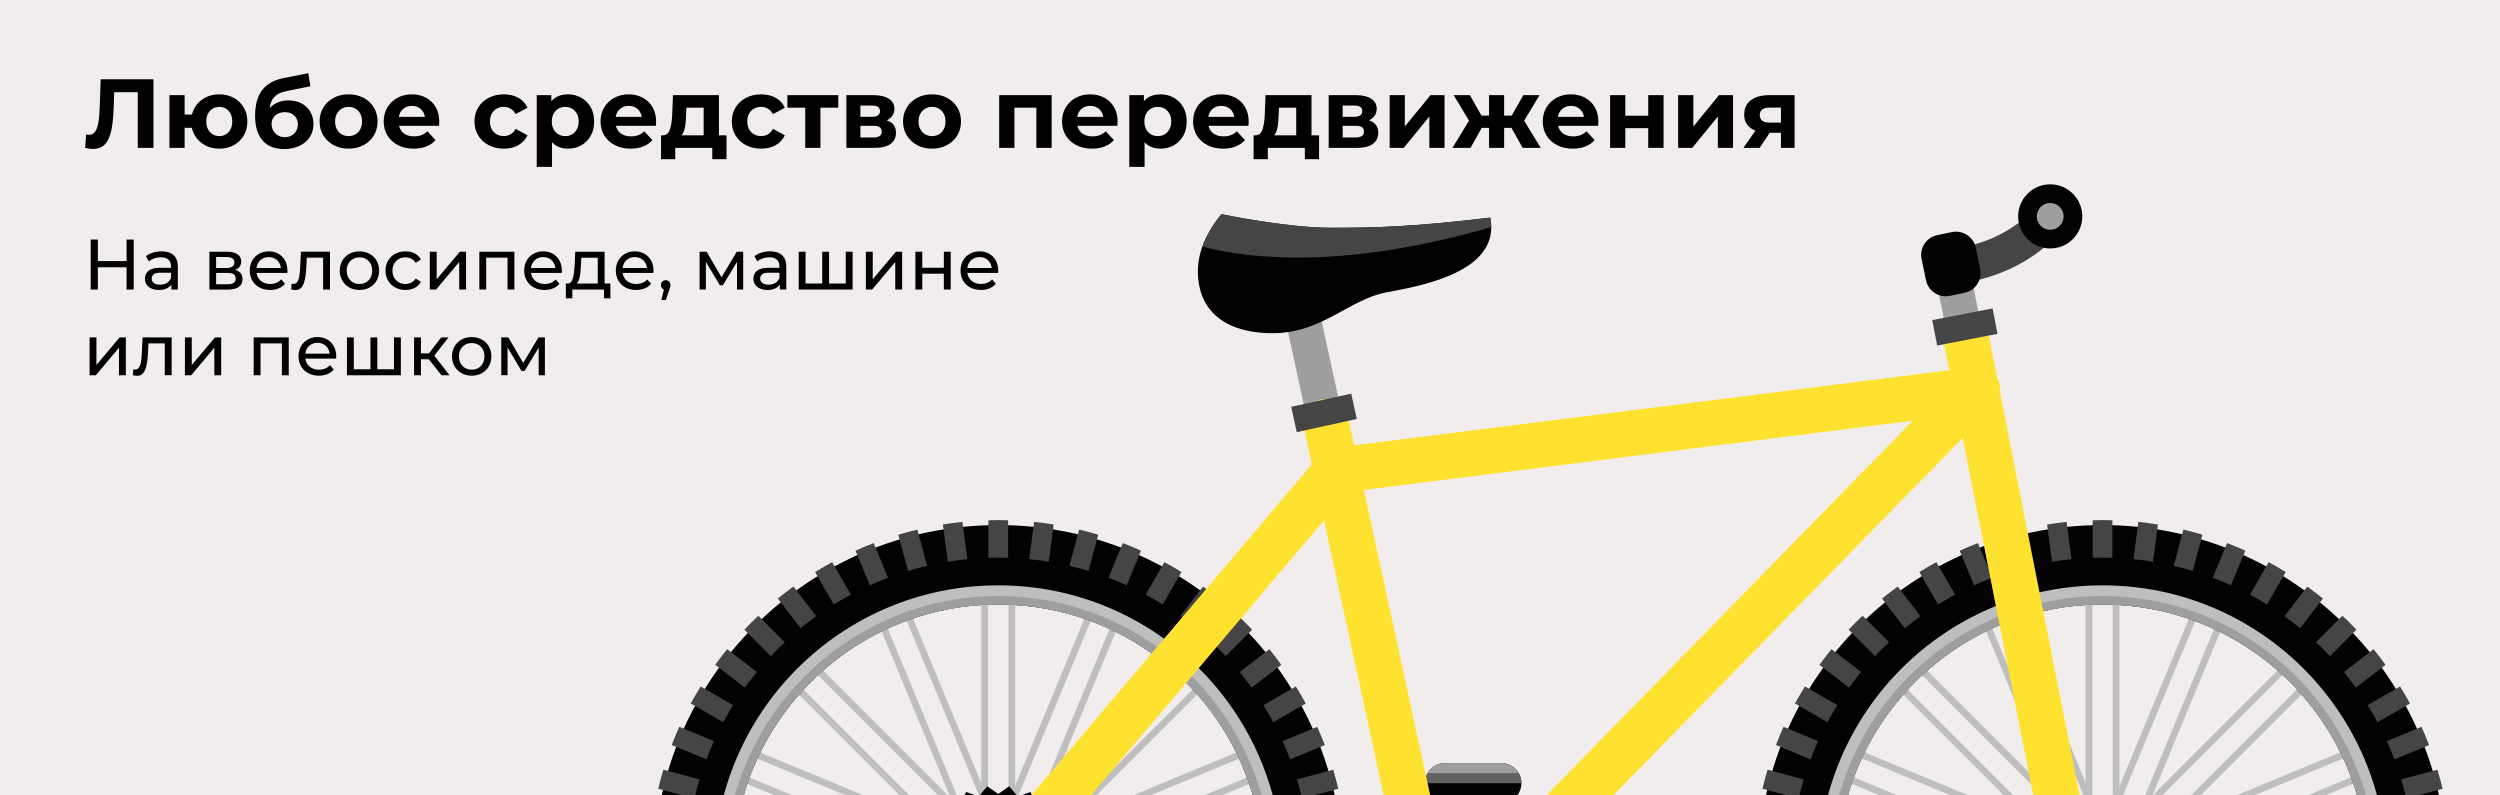 <?xml version="1.0" encoding="UTF-8"?> <!-- Generator: Adobe Illustrator 26.1.0, SVG Export Plug-In . SVG Version: 6.00 Build 0) --> <svg xmlns="http://www.w3.org/2000/svg" xmlns:xlink="http://www.w3.org/1999/xlink" x="0px" y="0px" viewBox="0 0 1100 350" style="enable-background:new 0 0 1100 350;" xml:space="preserve"> <style type="text/css"> .st0{fill:#F2EDED;} .st1{fill:#BFBEBF;} .st2{fill:#020203;} .st3{fill:#9E9E9E;} .st4{fill:#454545;} .st5{fill:#626161;} .st6{fill:#2B2C2C;} .st7{fill:#FFE12F;stroke:#FFE12F;stroke-miterlimit:10;} .st8{fill:#FFE12F;} </style> <g id="Слой_2"> <rect x="-87.19" y="-74.1" class="st0" width="1279.74" height="519.07"></rect> </g> <g id="Слой_1"> <g> <g> <g> <rect x="318.55" y="387.13" class="st1" width="241.37" height="2.99"></rect> <rect x="318.55" y="375.16" class="st1" width="241.37" height="2.99"></rect> </g> <g> <rect x="443.72" y="261.96" class="st1" width="2.99" height="241.36"></rect> <rect x="431.75" y="261.96" class="st1" width="2.99" height="241.36"></rect> </g> <g> <rect x="443.27" y="259.67" transform="matrix(0.924 -0.383 0.383 0.924 -111.698 199.155)" class="st1" width="2.99" height="241.36"></rect> <rect x="432.21" y="264.24" transform="matrix(0.924 -0.383 0.383 0.924 -114.29 195.266)" class="st1" width="2.99" height="241.37"></rect> </g> <g> <rect x="441.97" y="257.72" transform="matrix(0.707 -0.707 0.707 0.707 -137.685 424.406)" class="st1" width="2.99" height="241.36"></rect> <rect x="433.51" y="266.18" transform="matrix(0.707 -0.707 0.707 0.707 -146.148 420.906)" class="st1" width="2.99" height="241.37"></rect> </g> <g> <rect x="440.03" y="256.42" transform="matrix(0.383 -0.924 0.924 0.383 -75.844 640.704)" class="st1" width="2.99" height="241.37"></rect> <rect x="435.44" y="267.48" transform="matrix(0.383 -0.924 0.924 0.383 -88.882 643.307)" class="st1" width="3" height="241.37"></rect> </g> <g> <rect x="320.84" y="386.67" transform="matrix(0.924 -0.383 0.383 0.924 -114.934 198.508)" class="st1" width="241.37" height="2.99"></rect> <rect x="316.26" y="375.61" transform="matrix(0.924 -0.383 0.383 0.924 -111.051 195.911)" class="st1" width="241.37" height="2.99"></rect> </g> <g> <rect x="322.78" y="385.37" transform="matrix(0.707 -0.707 0.707 0.707 -143.669 426.889)" class="st1" width="241.37" height="2.99"></rect> <rect x="314.32" y="376.91" transform="matrix(0.707 -0.707 0.707 0.707 -140.163 418.43)" class="st1" width="241.37" height="2.99"></rect> </g> <g> <rect x="324.08" y="383.43" transform="matrix(0.383 -0.924 0.924 0.383 -81.068 648.53)" class="st1" width="241.37" height="2.99"></rect> <rect x="313.02" y="378.85" transform="matrix(0.383 -0.924 0.924 0.383 -83.658 635.491)" class="st1" width="241.37" height="2.99"></rect> </g> </g> <g> <path class="st2" d="M439.23,231.03c-83.73,0-151.6,67.87-151.6,151.6c0,83.73,67.87,151.6,151.6,151.6 c83.73,0,151.6-67.87,151.6-151.6C590.84,298.91,522.96,231.03,439.23,231.03z M439.23,499.3 c-64.43,0-116.67-52.23-116.67-116.67c0-64.43,52.24-116.66,116.67-116.66S555.9,318.2,555.9,382.63 C555.9,447.07,503.66,499.3,439.23,499.3z"></path> <path class="st2" d="M439.23,251.48c-72.44,0-131.16,58.72-131.16,131.15c0,72.44,58.72,131.16,131.16,131.16 c72.43,0,131.16-58.72,131.16-131.16C570.39,310.2,511.67,251.48,439.23,251.48z M439.23,499.3 c-64.43,0-116.67-52.23-116.67-116.67c0-64.43,52.24-116.66,116.67-116.66S555.9,318.2,555.9,382.63 C555.9,447.07,503.66,499.3,439.23,499.3z"></path> <path class="st1" d="M439.23,257.55c-69.08,0-125.09,56-125.09,125.09c0,69.08,56.01,125.09,125.09,125.09 s125.09-56,125.09-125.09C564.32,313.55,508.32,257.55,439.23,257.55z M439.23,499.3c-64.43,0-116.67-52.23-116.67-116.67 c0-64.43,52.24-116.66,116.67-116.66S555.9,318.2,555.9,382.63C555.9,447.07,503.66,499.3,439.23,499.3z"></path> <path class="st3" d="M439.23,262.28c-66.47,0-120.36,53.88-120.36,120.35c0,66.47,53.89,120.35,120.36,120.35 s120.36-53.89,120.36-120.35C559.59,316.16,505.7,262.28,439.23,262.28z M439.23,499.3c-64.43,0-116.67-52.23-116.67-116.67 c0-64.43,52.24-116.66,116.67-116.66S555.9,318.2,555.9,382.63C555.9,447.07,503.66,499.3,439.23,499.3z"></path> <g> <path class="st4" d="M483.21,235.26c-2.76-0.82-5.56-1.56-8.38-2.24l-4.27,15.95c2.83,0.65,5.63,1.39,8.38,2.22L483.21,235.26z"></path> <path class="st4" d="M463.6,230.77c-2.84-0.45-5.7-0.85-8.59-1.15l-2.16,16.39c2.89,0.28,5.75,0.67,8.59,1.14L463.6,230.77z"></path> <path class="st4" d="M434.9,228.93v16.52c1.44-0.04,2.88-0.11,4.34-0.11c1.45,0,2.89,0.07,4.34,0.11v-16.52 c-1.45-0.04-2.88-0.11-4.34-0.11C437.78,228.82,436.34,228.89,434.9,228.93z"></path> <path class="st4" d="M417.03,247.16c2.83-0.47,5.7-0.86,8.59-1.14l-2.16-16.39c-2.89,0.3-5.75,0.69-8.59,1.15L417.03,247.16z"></path> <path class="st4" d="M399.53,251.2c2.75-0.83,5.55-1.57,8.38-2.22l-4.27-15.95c-2.82,0.67-5.62,1.41-8.38,2.24L399.53,251.2z"></path> <path class="st4" d="M382.72,257.52c2.63-1.19,5.3-2.31,8.01-3.33l-6.31-15.23c-2.71,1.03-5.37,2.15-8.01,3.33L382.72,257.52z"></path> <path class="st4" d="M366.87,265.97c2.45-1.52,4.94-2.99,7.5-4.36l-8.24-14.28c-2.55,1.38-5.04,2.85-7.49,4.37L366.87,265.97z"></path> <path class="st4" d="M352.26,276.41c2.23-1.83,4.54-3.57,6.89-5.27l-10.02-13.06c-2.34,1.7-4.64,3.45-6.88,5.27L352.26,276.41z"></path> <path class="st4" d="M339.16,288.69c1.98-2.11,4.03-4.15,6.13-6.13l-11.63-11.63c-2.1,1.99-4.15,4.03-6.13,6.13L339.16,288.69z"></path> <path class="st4" d="M314.69,292.53l13.06,10.02c1.7-2.35,3.43-4.65,5.26-6.9l-13.05-10.01 C318.14,287.88,316.39,290.19,314.69,292.53z"></path> <path class="st4" d="M318.22,317.77c1.37-2.56,2.83-5.06,4.35-7.5l-14.27-8.24c-1.52,2.46-2.98,4.95-4.37,7.49L318.22,317.77z"></path> <path class="st4" d="M310.79,334.12c1.02-2.71,2.14-5.38,3.33-8.01l-15.23-6.31c-1.18,2.63-2.3,5.3-3.34,8.01L310.79,334.12z"></path> <path class="st4" d="M305.57,351.31c0.66-2.82,1.4-5.62,2.22-8.38l-15.93-4.27c-0.83,2.76-1.56,5.55-2.24,8.38L305.57,351.31z"></path> <path class="st4" d="M302.61,369.03c0.29-2.9,0.68-5.77,1.14-8.6l-16.39-2.16c-0.45,2.84-0.85,5.71-1.14,8.6L302.61,369.03z"></path> <path class="st4" d="M301.94,382.64c0-1.46,0.07-2.89,0.11-4.33h-16.52c-0.04,1.44-0.11,2.88-0.11,4.33 c0,1.45,0.07,2.89,0.11,4.33h16.52C302,385.53,301.94,384.09,301.94,382.64z"></path> <path class="st4" d="M287.37,407.01l16.38-2.16c-0.46-2.84-0.85-5.71-1.14-8.6l-16.39,2.16 C286.52,401.3,286.92,404.17,287.37,407.01z"></path> <path class="st4" d="M291.86,426.62l15.93-4.27c-0.83-2.77-1.56-5.57-2.22-8.39l-15.95,4.27 C290.29,421.06,291.03,423.86,291.86,426.62z"></path> <path class="st4" d="M298.89,445.46l15.23-6.31c-1.19-2.64-2.31-5.3-3.33-8.01l-15.23,6.31 C296.59,440.17,297.71,442.83,298.89,445.46z"></path> <path class="st4" d="M308.3,463.24l14.27-8.24c-1.52-2.45-2.98-4.94-4.35-7.5l-14.28,8.25 C305.32,458.29,306.78,460.78,308.3,463.24z"></path> <path class="st4" d="M319.96,479.62l13.05-10.01c-1.83-2.24-3.57-4.54-5.26-6.89l-13.06,10.02 C316.39,475.08,318.14,477.38,319.96,479.62z"></path> <path class="st4" d="M339.16,476.58l-11.63,11.63c1.99,2.1,4.03,4.14,6.13,6.13l11.63-11.63 C343.18,480.74,341.14,478.69,339.16,476.58z"></path> <path class="st4" d="M342.25,501.91c2.24,1.82,4.54,3.57,6.88,5.27l10.02-13.06c-2.34-1.69-4.66-3.42-6.89-5.25L342.25,501.91z"></path> <path class="st4" d="M358.64,513.57c2.45,1.52,4.95,2.98,7.49,4.36l8.24-14.28c-2.55-1.37-5.04-2.82-7.5-4.34L358.64,513.57z"></path> <path class="st4" d="M376.41,522.98c2.63,1.18,5.3,2.3,8.01,3.34l6.31-15.23c-2.71-1.02-5.38-2.14-8.01-3.33L376.41,522.98z"></path> <path class="st4" d="M395.26,530.01c2.76,0.83,5.56,1.56,8.38,2.24l4.27-15.95c-2.82-0.66-5.62-1.39-8.38-2.22L395.26,530.01z"></path> <path class="st4" d="M414.87,534.5c2.84,0.45,5.71,0.85,8.6,1.14l2.16-16.38c-2.89-0.29-5.76-0.68-8.6-1.15L414.87,534.5z"></path> <path class="st4" d="M443.57,536.34v-16.51c-1.44,0.04-2.88,0.1-4.34,0.1c-1.45,0-2.89-0.06-4.34-0.1v16.51 c1.45,0.04,2.88,0.11,4.34,0.11C440.69,536.45,442.13,536.38,443.57,536.34z"></path> <path class="st4" d="M461.44,518.11c-2.83,0.47-5.7,0.86-8.59,1.15l2.16,16.38c2.89-0.29,5.75-0.69,8.59-1.14L461.44,518.11z"></path> <path class="st4" d="M478.95,514.07c-2.76,0.83-5.56,1.57-8.39,2.22l4.27,15.95c2.83-0.67,5.62-1.41,8.38-2.24L478.95,514.07z"></path> <path class="st4" d="M495.76,507.75c-2.63,1.19-5.29,2.31-8.01,3.33l6.31,15.23c2.71-1.04,5.37-2.15,8.01-3.34L495.76,507.75z"></path> <path class="st4" d="M511.6,499.31c-2.46,1.52-4.95,2.98-7.5,4.34l8.25,14.28c2.54-1.38,5.04-2.84,7.49-4.36L511.6,499.31z"></path> <path class="st4" d="M526.21,488.86c-2.23,1.83-4.55,3.58-6.89,5.27l10.02,13.06c2.34-1.7,4.64-3.45,6.88-5.27L526.21,488.86z"></path> <path class="st4" d="M539.31,476.58c-1.98,2.1-4.02,4.15-6.13,6.13l11.63,11.63c2.1-1.98,4.14-4.03,6.13-6.13L539.31,476.58z"></path> <path class="st4" d="M563.78,472.74l-13.06-10.02c-1.7,2.34-3.43,4.65-5.27,6.89l13.05,10.01 C560.33,477.38,562.08,475.08,563.78,472.74z"></path> <path class="st4" d="M560.26,447.5c-1.37,2.56-2.83,5.04-4.35,7.5l14.27,8.23c1.52-2.46,2.98-4.95,4.36-7.49L560.26,447.5z"></path> <path class="st4" d="M567.68,431.15c-1.02,2.71-2.14,5.37-3.33,8.01l15.23,6.3c1.18-2.63,2.3-5.3,3.34-8L567.68,431.15z"></path> <path class="st4" d="M572.9,413.96c-0.66,2.82-1.39,5.62-2.22,8.38l15.94,4.27c0.82-2.76,1.56-5.55,2.23-8.38L572.9,413.96z"></path> <path class="st4" d="M575.85,396.24c-0.29,2.9-0.68,5.77-1.14,8.6L591.1,407c0.45-2.84,0.85-5.7,1.15-8.6L575.85,396.24z"></path> <path class="st4" d="M576.53,382.64c0,1.45-0.06,2.89-0.11,4.33h16.52c0.04-1.44,0.11-2.88,0.11-4.33 c0-1.45-0.07-2.89-0.11-4.33h-16.52C576.47,379.75,576.53,381.18,576.53,382.64z"></path> <path class="st4" d="M591.1,358.27l-16.38,2.16c0.46,2.84,0.85,5.7,1.14,8.6l16.39-2.16 C591.95,363.97,591.55,361.11,591.1,358.27z"></path> <path class="st4" d="M586.61,338.66l-15.94,4.27c0.83,2.75,1.56,5.55,2.22,8.38l15.95-4.27 C588.17,344.21,587.44,341.42,586.61,338.66z"></path> <path class="st4" d="M579.58,319.81l-15.23,6.31c1.19,2.63,2.31,5.3,3.33,8.01l15.23-6.31 C581.88,325.11,580.76,322.44,579.58,319.81z"></path> <path class="st4" d="M574.53,309.53c-1.38-2.55-2.85-5.04-4.36-7.49l-14.27,8.24c1.52,2.46,2.98,4.94,4.35,7.5L574.53,309.53z"></path> <path class="st4" d="M558.51,285.65l-13.05,10.02c1.83,2.23,3.57,4.54,5.26,6.88l13.06-10.02 C562.08,290.19,560.33,287.89,558.51,285.65z"></path> <path class="st4" d="M539.31,288.69l11.63-11.63c-1.99-2.1-4.03-4.14-6.13-6.13l-11.63,11.63 C535.28,284.54,537.33,286.59,539.31,288.69z"></path> <path class="st4" d="M536.23,263.37c-2.24-1.83-4.55-3.57-6.89-5.28l-10.02,13.06c2.35,1.69,4.66,3.43,6.89,5.27L536.23,263.37z "></path> <path class="st4" d="M519.84,251.7c-2.46-1.52-4.95-2.98-7.49-4.36l-8.25,14.28c2.56,1.37,5.06,2.83,7.5,4.36L519.84,251.7z"></path> <path class="st4" d="M502.06,242.29c-2.63-1.18-5.3-2.3-8.01-3.34l-6.31,15.23c2.72,1.02,5.38,2.14,8.01,3.33L502.06,242.29z"></path> </g> </g> <g> <g> <rect x="804.42" y="387.13" class="st1" width="241.37" height="2.99"></rect> <rect x="804.42" y="375.16" class="st1" width="241.37" height="2.99"></rect> </g> <g> <rect x="929.59" y="261.96" class="st1" width="2.99" height="241.36"></rect> <rect x="917.62" y="261.96" class="st1" width="2.99" height="241.36"></rect> </g> <g> <rect x="929.14" y="259.67" transform="matrix(0.924 -0.383 0.383 0.924 -74.713 385.084)" class="st1" width="2.99" height="241.36"></rect> <rect x="918.08" y="264.24" transform="matrix(0.924 -0.383 0.383 0.924 -77.307 381.194)" class="st1" width="2.99" height="241.37"></rect> </g> <g> <rect x="927.84" y="257.72" transform="matrix(0.707 -0.707 0.707 0.707 4.623 767.97)" class="st1" width="2.99" height="241.36"></rect> <rect x="919.38" y="266.19" transform="matrix(0.707 -0.707 0.707 0.707 -3.841 764.465)" class="st1" width="2.99" height="241.37"></rect> </g> <g> <rect x="925.9" y="256.42" transform="matrix(0.383 -0.924 0.924 0.383 224.087 1089.588)" class="st1" width="2.99" height="241.37"></rect> <rect x="921.31" y="267.48" transform="matrix(0.383 -0.924 0.924 0.383 211.056 1092.192)" class="st1" width="3" height="241.37"></rect> </g> <g> <rect x="806.71" y="386.67" transform="matrix(0.924 -0.383 0.383 0.924 -77.951 384.438)" class="st1" width="241.37" height="2.99"></rect> <rect x="802.13" y="375.61" transform="matrix(0.924 -0.383 0.383 0.924 -74.068 381.843)" class="st1" width="241.37" height="2.99"></rect> </g> <g> <rect x="808.65" y="385.37" transform="matrix(0.707 -0.707 0.707 0.707 -1.36 770.453)" class="st1" width="241.37" height="2.99"></rect> <rect x="800.19" y="376.91" transform="matrix(0.707 -0.707 0.707 0.707 2.15 761.999)" class="st1" width="241.37" height="2.99"></rect> </g> <g> <rect x="809.95" y="383.43" transform="matrix(0.383 -0.924 0.924 0.383 218.868 1097.415)" class="st1" width="241.37" height="2.99"></rect> <rect x="798.89" y="378.85" transform="matrix(0.383 -0.924 0.924 0.383 216.283 1084.378)" class="st1" width="241.37" height="2.99"></rect> </g> </g> <g> <path class="st2" d="M925.1,231.03c-83.73,0-151.6,67.87-151.6,151.6c0,83.73,67.87,151.6,151.6,151.6 c83.73,0,151.6-67.87,151.6-151.6C1076.7,298.91,1008.83,231.03,925.1,231.03z M925.1,499.3c-64.43,0-116.67-52.23-116.67-116.67 c0-64.43,52.24-116.66,116.67-116.66c64.43,0,116.67,52.23,116.67,116.66C1041.77,447.07,989.53,499.3,925.1,499.3z"></path> <path class="st2" d="M925.1,251.48c-72.44,0-131.16,58.72-131.16,131.15c0,72.44,58.72,131.16,131.16,131.16 c72.43,0,131.16-58.72,131.16-131.16C1056.26,310.2,997.53,251.48,925.1,251.48z M925.1,499.3 c-64.43,0-116.67-52.23-116.67-116.67c0-64.43,52.24-116.66,116.67-116.66c64.43,0,116.67,52.23,116.67,116.66 C1041.77,447.07,989.53,499.3,925.1,499.3z"></path> <path class="st1" d="M925.1,257.55c-69.08,0-125.09,56-125.09,125.09c0,69.08,56.01,125.09,125.09,125.09 c69.08,0,125.09-56,125.09-125.09C1050.19,313.55,994.18,257.55,925.1,257.55z M925.1,499.3c-64.43,0-116.67-52.23-116.67-116.67 c0-64.43,52.24-116.66,116.67-116.66c64.43,0,116.67,52.23,116.67,116.66C1041.77,447.07,989.53,499.3,925.1,499.3z"></path> <path class="st3" d="M925.1,262.28c-66.47,0-120.36,53.88-120.36,120.35c0,66.47,53.89,120.35,120.36,120.35 c66.47,0,120.36-53.89,120.36-120.35C1045.46,316.16,991.57,262.28,925.1,262.28z M925.1,499.3 c-64.43,0-116.67-52.23-116.67-116.67c0-64.43,52.24-116.66,116.67-116.66c64.43,0,116.67,52.23,116.67,116.66 C1041.77,447.07,989.53,499.3,925.1,499.3z"></path> <g> <path class="st4" d="M969.08,235.26c-2.76-0.82-5.56-1.56-8.38-2.24l-4.27,15.95c2.83,0.65,5.63,1.39,8.38,2.22L969.08,235.26z"></path> <path class="st4" d="M949.47,230.77c-2.84-0.45-5.7-0.85-8.59-1.15l-2.16,16.39c2.89,0.28,5.75,0.67,8.59,1.14L949.47,230.77z"></path> <path class="st4" d="M920.76,228.93v16.52c1.45-0.04,2.88-0.11,4.34-0.11c1.45,0,2.89,0.07,4.34,0.11v-16.52 c-1.45-0.04-2.88-0.11-4.34-0.11C923.65,228.82,922.21,228.89,920.76,228.93z"></path> <path class="st4" d="M902.89,247.16c2.83-0.47,5.7-0.86,8.59-1.14l-2.16-16.39c-2.89,0.3-5.75,0.69-8.59,1.15L902.89,247.16z"></path> <path class="st4" d="M885.39,251.2c2.75-0.83,5.55-1.57,8.38-2.22l-4.27-15.95c-2.82,0.67-5.62,1.41-8.38,2.24L885.39,251.2z"></path> <path class="st4" d="M868.58,257.52c2.63-1.19,5.29-2.31,8.01-3.33l-6.31-15.23c-2.71,1.03-5.37,2.15-8.01,3.33L868.58,257.52z"></path> <path class="st4" d="M852.74,265.97c2.45-1.52,4.94-2.99,7.5-4.36l-8.25-14.28c-2.54,1.38-5.04,2.85-7.49,4.37L852.74,265.97z"></path> <path class="st4" d="M838.12,276.41c2.24-1.83,4.54-3.57,6.89-5.27L835,258.09c-2.34,1.7-4.64,3.45-6.89,5.27L838.12,276.41z"></path> <path class="st4" d="M825.03,288.69c1.98-2.11,4.03-4.15,6.13-6.13l-11.63-11.63c-2.1,1.99-4.14,4.03-6.13,6.13L825.03,288.69z"></path> <path class="st4" d="M800.55,292.53l13.06,10.02c1.7-2.35,3.43-4.65,5.27-6.9l-13.05-10.01 C804,287.88,802.26,290.19,800.55,292.53z"></path> <path class="st4" d="M804.08,317.77c1.37-2.56,2.83-5.06,4.36-7.5l-14.27-8.24c-1.52,2.46-2.99,4.95-4.37,7.49L804.08,317.77z"></path> <path class="st4" d="M796.65,334.12c1.02-2.71,2.14-5.38,3.33-8.01l-15.23-6.31c-1.18,2.63-2.3,5.3-3.34,8.01L796.65,334.12z"></path> <path class="st4" d="M791.44,351.31c0.66-2.82,1.4-5.62,2.22-8.38l-15.93-4.27c-0.83,2.76-1.56,5.55-2.24,8.38L791.44,351.31z"></path> <path class="st4" d="M788.48,369.03c0.29-2.9,0.68-5.77,1.14-8.6l-16.38-2.16c-0.45,2.84-0.85,5.71-1.15,8.6L788.48,369.03z"></path> <path class="st4" d="M787.8,382.64c0-1.46,0.07-2.89,0.11-4.33H771.4c-0.04,1.44-0.11,2.88-0.11,4.33 c0,1.45,0.07,2.89,0.11,4.33h16.52C787.87,385.53,787.8,384.09,787.8,382.64z"></path> <path class="st4" d="M773.24,407.01l16.38-2.16c-0.46-2.84-0.85-5.71-1.14-8.6l-16.39,2.16 C772.39,401.3,772.78,404.17,773.24,407.01z"></path> <path class="st4" d="M777.73,426.62l15.93-4.27c-0.83-2.77-1.56-5.57-2.22-8.39l-15.95,4.27 C776.16,421.06,776.9,423.86,777.73,426.62z"></path> <path class="st4" d="M784.76,445.46l15.23-6.31c-1.19-2.64-2.31-5.3-3.33-8.01l-15.23,6.31 C782.46,440.17,783.58,442.83,784.76,445.46z"></path> <path class="st4" d="M794.17,463.24l14.26-8.24c-1.52-2.45-2.98-4.94-4.35-7.5l-14.28,8.25 C791.19,458.29,792.65,460.78,794.17,463.24z"></path> <path class="st4" d="M805.83,479.62l13.05-10.01c-1.83-2.24-3.57-4.54-5.26-6.89l-13.06,10.02 C802.26,475.08,804,477.38,805.83,479.62z"></path> <path class="st4" d="M825.03,476.58l-11.63,11.63c1.99,2.1,4.03,4.14,6.13,6.13l11.63-11.63 C829.05,480.74,827,478.69,825.03,476.58z"></path> <path class="st4" d="M828.12,501.91c2.24,1.82,4.54,3.57,6.88,5.27l10.02-13.06c-2.34-1.69-4.66-3.42-6.89-5.25L828.12,501.91z"></path> <path class="st4" d="M844.5,513.57c2.46,1.52,4.95,2.98,7.49,4.36l8.24-14.28c-2.55-1.37-5.04-2.82-7.5-4.34L844.5,513.57z"></path> <path class="st4" d="M862.28,522.98c2.63,1.18,5.3,2.3,8.01,3.34l6.31-15.23c-2.71-1.02-5.38-2.14-8.01-3.33L862.28,522.98z"></path> <path class="st4" d="M881.13,530.01c2.76,0.83,5.55,1.56,8.38,2.24l4.27-15.95c-2.82-0.66-5.62-1.39-8.38-2.22L881.13,530.01z"></path> <path class="st4" d="M900.74,534.5c2.84,0.45,5.7,0.85,8.6,1.14l2.16-16.38c-2.89-0.29-5.76-0.68-8.6-1.15L900.74,534.5z"></path> <path class="st4" d="M929.44,536.34v-16.51c-1.44,0.04-2.88,0.1-4.34,0.1c-1.46,0-2.89-0.06-4.34-0.1v16.51 c1.45,0.04,2.88,0.11,4.34,0.11C926.55,536.45,927.99,536.38,929.44,536.34z"></path> <path class="st4" d="M947.31,518.11c-2.83,0.47-5.7,0.86-8.59,1.15l2.16,16.38c2.89-0.29,5.75-0.69,8.59-1.14L947.31,518.11z"></path> <path class="st4" d="M964.82,514.07c-2.76,0.83-5.56,1.57-8.39,2.22l4.27,15.95c2.83-0.67,5.62-1.41,8.38-2.24L964.82,514.07z"></path> <path class="st4" d="M981.62,507.75c-2.63,1.19-5.29,2.31-8,3.33l6.31,15.23c2.71-1.04,5.37-2.15,8-3.34L981.62,507.75z"></path> <path class="st4" d="M997.47,499.31c-2.46,1.52-4.95,2.98-7.5,4.34l8.24,14.28c2.54-1.38,5.04-2.84,7.49-4.36L997.47,499.31z"></path> <path class="st4" d="M1012.08,488.86c-2.23,1.83-4.54,3.58-6.89,5.27l10.02,13.06c2.34-1.7,4.64-3.45,6.88-5.27L1012.08,488.86z "></path> <path class="st4" d="M1025.18,476.58c-1.98,2.1-4.02,4.15-6.13,6.13l11.63,11.63c2.11-1.98,4.15-4.03,6.13-6.13L1025.18,476.58z "></path> <path class="st4" d="M1049.65,472.74l-13.05-10.02c-1.7,2.34-3.43,4.65-5.27,6.89l13.05,10.01 C1046.2,477.38,1047.95,475.08,1049.65,472.74z"></path> <path class="st4" d="M1046.12,447.5c-1.37,2.56-2.83,5.04-4.35,7.5l14.27,8.23c1.52-2.46,2.98-4.95,4.36-7.49L1046.12,447.5z"></path> <path class="st4" d="M1053.55,431.15c-1.03,2.71-2.14,5.37-3.33,8.01l15.23,6.3c1.18-2.63,2.3-5.3,3.34-8L1053.55,431.15z"></path> <path class="st4" d="M1058.77,413.96c-0.67,2.82-1.39,5.62-2.22,8.38l15.93,4.27c0.82-2.76,1.56-5.55,2.24-8.38L1058.77,413.96z "></path> <path class="st4" d="M1061.72,396.24c-0.29,2.9-0.68,5.77-1.14,8.6l16.39,2.16c0.45-2.84,0.85-5.7,1.15-8.6L1061.72,396.24z"></path> <path class="st4" d="M1062.4,382.64c0,1.45-0.06,2.89-0.11,4.33h16.52c0.04-1.44,0.11-2.88,0.11-4.33 c0-1.45-0.07-2.89-0.11-4.33h-16.52C1062.33,379.75,1062.4,381.18,1062.4,382.64z"></path> <path class="st4" d="M1076.97,358.27l-16.39,2.16c0.46,2.84,0.85,5.7,1.14,8.6l16.39-2.16 C1077.82,363.97,1077.42,361.11,1076.97,358.27z"></path> <path class="st4" d="M1072.48,338.66l-15.93,4.27c0.83,2.75,1.56,5.55,2.22,8.38l15.95-4.27 C1074.04,344.21,1073.3,341.42,1072.48,338.66z"></path> <path class="st4" d="M1065.45,319.81l-15.23,6.31c1.19,2.63,2.31,5.3,3.33,8.01l15.23-6.31 C1067.75,325.11,1066.63,322.44,1065.45,319.81z"></path> <path class="st4" d="M1060.4,309.53c-1.38-2.55-2.85-5.04-4.36-7.49l-14.27,8.24c1.52,2.46,2.98,4.94,4.35,7.5L1060.4,309.53z"></path> <path class="st4" d="M1044.38,285.65l-13.05,10.02c1.83,2.23,3.57,4.54,5.26,6.88l13.06-10.02 C1047.95,290.19,1046.2,287.89,1044.38,285.65z"></path> <path class="st4" d="M1025.18,288.69l11.63-11.63c-1.98-2.1-4.03-4.14-6.13-6.13l-11.63,11.63 C1021.15,284.54,1023.2,286.59,1025.18,288.69z"></path> <path class="st4" d="M1022.09,263.37c-2.24-1.83-4.55-3.57-6.89-5.28l-10.02,13.06c2.35,1.69,4.66,3.43,6.9,5.27L1022.09,263.37 z"></path> <path class="st4" d="M1005.71,251.7c-2.46-1.52-4.95-2.98-7.49-4.36l-8.25,14.28c2.56,1.37,5.05,2.83,7.5,4.36L1005.71,251.7z"></path> <path class="st4" d="M987.93,242.29c-2.63-1.18-5.3-2.3-8.01-3.34l-6.31,15.23c2.72,1.02,5.38,2.14,8.01,3.33L987.93,242.29z"></path> </g> </g> <rect x="566.52" y="103.49" transform="matrix(0.977 -0.212 0.212 0.977 -17.365 125.112)" class="st3" width="15.49" height="79.96"></rect> <rect x="854.56" y="115.85" transform="matrix(0.981 -0.194 0.194 0.981 -10.012 169.654)" class="st3" width="15.49" height="40.33"></rect> <g> <path class="st2" d="M632.74,418.45c-0.53,0-1.08-0.06-1.62-0.2c-3.56-0.9-5.72-4.5-4.83-8.06l16.6-66.2 c0.89-3.56,4.49-5.72,8.05-4.83c3.56,0.89,5.72,4.5,4.83,8.06l-16.6,66.2C638.42,416.44,635.71,418.45,632.74,418.45z"></path> <path class="st2" d="M669.41,344.61c0,4.86-3.98,8.85-8.85,8.85h-24.73c-4.87,0-8.85-3.98-8.85-8.85c0-4.86,3.98-8.84,8.85-8.84 h24.73C665.42,335.77,669.41,339.75,669.41,344.61z"></path> <path class="st5" d="M660.55,335.77h-24.73c-4.87,0-8.85,3.98-8.85,8.84h42.44C669.41,339.75,665.42,335.77,660.55,335.77z"></path> <path class="st3" d="M628.2,340.19h39.97c-1.54-2.63-4.36-4.42-7.62-4.42h-24.73C632.57,335.77,629.74,337.56,628.2,340.19z"></path> </g> <path class="st2" d="M940.68,382.64c0,8.6-6.97,15.58-15.58,15.58c-8.6,0-15.58-6.97-15.58-15.58c0-8.61,6.97-15.58,15.58-15.58 C933.71,367.06,940.68,374.03,940.68,382.64z"></path> <g> <rect x="627.39" y="392.67" transform="matrix(0.227 -0.974 0.974 0.227 101.69 918.96)" class="st6" width="4.42" height="5.53"></rect> <path class="st6" d="M624.28,396.47L613.7,394l1-4.31l10.59,2.47L624.28,396.47z M611.58,393.51l-10.59-2.47l1-4.31l10.59,2.47 L611.58,393.51z M598.87,390.55l-10.59-2.47l1-4.31l10.59,2.47L598.87,390.55z M586.17,387.59l-10.59-2.47l1-4.31l10.59,2.47 L586.17,387.59z M573.46,384.63l-10.59-2.47l1-4.31l10.59,2.47L573.46,384.63z M560.76,381.67l-10.59-2.47l1-4.31l10.59,2.47 L560.76,381.67z M548.05,378.7l-10.59-2.47l1-4.31l10.59,2.47L548.05,378.7z M535.35,375.74l-10.59-2.47l1-4.31l10.59,2.47 L535.35,375.74z M522.64,372.78l-10.59-2.47l1-4.31l10.59,2.47L522.64,372.78z M509.94,369.82l-10.59-2.47l1-4.31l10.59,2.47 L509.94,369.82z M497.23,366.86l-10.59-2.47l1-4.31l10.59,2.47L497.23,366.86z M484.53,363.9l-10.59-2.47l1-4.31l10.59,2.47 L484.53,363.9z M471.82,360.94l-10.59-2.47l1.01-4.31l10.59,2.47L471.82,360.94z M459.12,357.98l-10.59-2.47l1-4.31l10.59,2.47 L459.12,357.98z"></path> <rect x="442.01" y="349.47" transform="matrix(0.227 -0.974 0.974 0.227 0.5 705.101)" class="st6" width="4.42" height="5.53"></rect> </g> <path class="st6" d="M437.18,463.87l-0.15-0.38l4.1-1.66l0.15,0.38L437.18,463.87z M436.2,461.44l-4.16-10.25l4.1-1.66l4.16,10.25 L436.2,461.44z M431.2,449.14l-4.16-10.25l4.1-1.66l4.16,10.25L431.2,449.14z M426.21,436.83l-4.16-10.25l4.1-1.66l4.16,10.25 L426.21,436.83z M421.22,424.53l-4.16-10.25l4.1-1.66l4.16,10.25L421.22,424.53z M416.22,412.22l-4.16-10.25l4.1-1.66l4.16,10.25 L416.22,412.22z"></path> <path class="st6" d="M447.17,471.05l-0.91-4.33l3.69-0.78l0.91,4.33L447.17,471.05z M453.02,469.81l-0.92-4.33l10.83-2.29 l0.92,4.33L453.02,469.81z M466.02,467.06l-0.92-4.33l10.83-2.29l0.92,4.33L466.02,467.06z M479.01,464.32l-0.92-4.33l10.83-2.29 l0.92,4.33L479.01,464.32z M492,461.57l-0.92-4.33l10.83-2.29l0.92,4.33L492,461.57z M504.99,458.83l-0.92-4.33l10.83-2.29 l0.92,4.33L504.99,458.83z M517.98,456.09l-0.92-4.33l10.83-2.29l0.92,4.33L517.98,456.09z M530.98,453.34l-0.92-4.33l10.83-2.29 l0.92,4.33L530.98,453.34z M543.97,450.6l-0.92-4.33l10.83-2.29l0.92,4.33L543.97,450.6z M556.96,447.85l-0.92-4.33l10.83-2.29 l0.92,4.33L556.96,447.85z M569.95,445.1l-0.92-4.33l10.83-2.29l0.92,4.33L569.95,445.1z M582.95,442.36l-0.92-4.33l10.83-2.29 l0.92,4.33L582.95,442.36z M595.94,439.61l-0.92-4.33l10.83-2.29l0.92,4.33L595.94,439.61z M608.93,436.87l-0.92-4.33l10.83-2.29 l0.92,4.33L608.93,436.87z M621.92,434.13l-0.92-4.33l10.83-2.29l0.92,4.33L621.92,434.13z"></path> <polygon class="st2" points="439.23,349.34 444.06,345.96 447.85,350.47 453.39,348.46 455.88,353.8 461.75,353.28 462.77,359.09 468.58,360.11 468.06,365.99 473.41,368.48 471.39,374.02 475.91,377.81 472.53,382.64 475.91,387.46 471.39,391.25 473.41,396.79 468.06,399.28 468.58,405.16 462.77,406.17 461.75,411.99 455.88,411.47 453.39,416.82 447.85,414.79 444.06,419.31 439.23,415.93 434.4,419.31 430.61,414.79 425.08,416.82 422.59,411.47 416.71,411.99 415.69,406.17 409.88,405.16 410.4,399.28 405.05,396.79 407.07,391.25 402.56,387.46 405.94,382.64 402.56,377.81 407.07,374.02 405.05,368.48 410.4,365.99 409.88,360.11 415.69,359.09 416.71,353.28 422.59,353.8 425.08,348.46 430.61,350.47 434.4,345.96 "></polygon> <path class="st4" d="M457.73,382.64c0,10.22-8.29,18.5-18.5,18.5c-10.21,0-18.5-8.28-18.5-18.5c0-10.22,8.28-18.51,18.5-18.51 C449.45,364.13,457.73,372.42,457.73,382.64z"></path> <path class="st5" d="M446.71,466.65c-1.09,0-2.2-0.32-3.16-0.99c-2.51-1.75-3.12-5.2-1.37-7.71c0.04-0.06,5.94-8.89,5.91-22.61 c-0.02-6.88-8.65-34.89-14.09-50.93c-0.98-2.89,0.57-6.04,3.46-7.02c2.91-0.98,6.04,0.57,7.02,3.47 c1.5,4.42,14.64,43.51,14.67,54.45c0.05,17.38-7.57,28.51-7.9,28.98C450.18,465.83,448.46,466.65,446.71,466.65z"></path> <polygon class="st2" points="446.71,448.28 448.32,447.15 449.58,448.66 451.43,447.99 452.26,449.77 454.21,449.59 454.55,451.53 456.49,451.87 456.31,453.82 458.09,454.65 457.42,456.5 458.93,457.76 457.8,459.37 458.93,460.97 457.42,462.23 458.09,464.08 456.31,464.91 456.49,466.86 454.55,467.21 454.21,469.14 452.26,468.97 451.43,470.75 449.58,470.08 448.32,471.58 446.71,470.45 445.11,471.58 443.84,470.08 442,470.75 441.17,468.97 439.21,469.14 438.87,467.21 436.94,466.86 437.11,464.91 435.33,464.08 436.01,462.23 434.5,460.97 435.63,459.37 434.5,457.76 436.01,456.5 435.33,454.65 437.11,453.82 436.94,451.87 438.87,451.53 439.21,449.59 441.17,449.77 442,447.99 443.84,448.66 445.11,447.15 "></polygon> <g> <path class="st7" d="M632.94,423.62c-2.51,0-5.03-0.94-6.96-2.84c-3.93-3.85-4.01-10.15-0.16-14.08L862.5,164.57 c3.85-3.94,10.15-4,14.09-0.16c3.93,3.84,4.01,10.15,0.16,14.08L640.06,420.62C638.11,422.62,635.53,423.62,632.94,423.62z"></path> <path class="st7" d="M869.62,171.53l6.97-7.11c0,0-0.01-0.01-0.01-0.01c-3.93-3.84-10.24-3.78-14.09,0.16L625.82,406.7 c-3.83,3.92-3.77,10.18,0.11,14.03l7.01-7.07L869.62,171.53z"></path> </g> <g> <path class="st8" d="M439.23,392.6c-2.28,0-4.56-0.78-6.44-2.36c-4.2-3.55-4.71-9.84-1.16-14.04l148.84-175.6 c1.61-1.9,3.88-3.13,6.35-3.45l281.55-35.51c5.47-0.67,10.44,3.18,11.13,8.64c0.69,5.45-3.18,10.44-8.63,11.13l-277.7,35.03 L446.83,389.08C444.86,391.4,442.05,392.6,439.23,392.6z"></path> <path class="st8" d="M588.07,207.04l281.55-35.51l9.87-1.31c-0.72-5.42-5.67-9.24-11.11-8.57l-281.55,35.51 c-2.47,0.32-4.74,1.54-6.35,3.45L431.64,376.2c-3.56,4.2-3.04,10.48,1.16,14.04c0.06,0.06,0.13,0.09,0.2,0.14l6.24-7.74 L588.07,207.04z"></path> </g> <g> <path class="st8" d="M632.94,423.62c-0.52,0-1.05-0.04-1.58-0.13l-193.71-31.02c-5.43-0.87-9.13-5.98-8.26-11.41 c0.87-5.43,5.99-9.13,11.41-8.25l179.3,28.71l-46.43-213.84c-1.17-5.37,2.24-10.68,7.62-11.84c5.41-1.17,10.68,2.25,11.85,7.62 l49.53,228.09c0.7,3.22-0.24,6.57-2.5,8.96C638.28,422.51,635.65,423.62,632.94,423.62z"></path> <path class="st8" d="M439.23,382.64l193.71,31.02l-49.53-228.09l-2-9.74c-0.04,0.01-0.08,0-0.11,0.01 c-5.38,1.17-8.79,6.47-7.62,11.84l46.43,213.84l-179.3-28.71c-5.34-0.87-10.36,2.72-11.35,8.02L439.23,382.64z"></path> </g> <g> <path class="st8" d="M925.11,392.6c-2.97,0-5.92-1.33-7.88-3.86l-18.5-23.9c-0.95-1.22-1.59-2.65-1.89-4.17l-41.56-210.42 c-1.07-5.39,2.44-10.63,7.84-11.7c5.38-1.06,10.63,2.45,11.7,7.84l41.11,208.11l17.06,22.04c3.37,4.35,2.57,10.61-1.78,13.97 C929.38,391.92,927.24,392.6,925.11,392.6z"></path> <path class="st8" d="M925.11,392.6c2.13,0,4.28-0.68,6.09-2.08l-24.6-31.78l-40.1-203l-3.33-17.19c-0.02,0-0.04,0-0.06,0 c-5.4,1.07-8.91,6.31-7.84,11.7l41.56,210.42c0.3,1.52,0.95,2.95,1.89,4.17l18.5,23.9C919.19,391.27,922.13,392.6,925.11,392.6z"></path> </g> <path class="st2" d="M443.47,382.64c0,2.34-1.89,4.23-4.23,4.23s-4.23-1.9-4.23-4.23c0-2.34,1.9-4.23,4.23-4.23 S443.47,380.3,443.47,382.64z"></path> <path class="st5" d="M450.95,459.37c0,2.33-1.9,4.23-4.23,4.23s-4.23-1.9-4.23-4.23c0-2.34,1.89-4.23,4.23-4.23 S450.95,457.03,450.95,459.37z"></path> <path class="st5" d="M632.3,371.35c-23.26,0-42.11,18.85-42.11,42.1c0,23.26,18.85,42.11,42.11,42.11 c23.25,0,42.1-18.85,42.1-42.11C674.4,390.2,655.55,371.35,632.3,371.35z M606.43,389.72c3.15-3.43,8.49-3.66,11.91-0.51 c3.44,3.15,3.66,8.48,0.51,11.91c-3.15,3.44-8.48,3.66-11.92,0.51C603.52,398.49,603.28,393.16,606.43,389.72z M609.39,429.5 c-4.44,1.4-9.18-1.07-10.58-5.51c-1.4-4.45,1.07-9.18,5.52-10.58c4.44-1.4,9.17,1.07,10.57,5.52 C616.3,423.37,613.83,428.11,609.39,429.5z M634.73,441.32c-1.01,4.55-5.52,7.41-10.06,6.4c-4.55-1.01-7.41-5.51-6.4-10.06 c1.01-4.55,5.52-7.41,10.06-6.4C632.88,432.27,635.75,436.78,634.73,441.32z M636.25,395.66c-4.54-1.01-7.41-5.52-6.4-10.06 c1.01-4.55,5.51-7.41,10.06-6.4c4.55,1.01,7.41,5.52,6.4,10.06C645.31,393.8,640.8,396.67,636.25,395.66z M658.15,437.19 c-3.15,3.44-8.48,3.66-11.91,0.52c-3.43-3.15-3.66-8.49-0.51-11.92c3.15-3.43,8.49-3.66,11.92-0.52 C661.08,428.43,661.31,433.76,658.15,437.19z M660.26,413.5c-4.44,1.4-9.18-1.07-10.58-5.52c-1.39-4.44,1.08-9.18,5.52-10.58 c4.44-1.39,9.18,1.07,10.57,5.52C667.18,407.37,664.71,412.11,660.26,413.5z"></path> <path class="st2" d="M649.68,413.45c0,9.61-7.79,17.39-17.39,17.39c-9.6,0-17.39-7.78-17.39-17.39c0-9.6,7.78-17.39,17.39-17.39 C641.9,396.06,649.68,403.85,649.68,413.45z"></path> <path class="st5" d="M644.61,413.45c0,6.8-5.52,12.32-12.32,12.32c-6.8,0-12.32-5.52-12.32-12.32c0-6.8,5.52-12.32,12.32-12.32 C639.1,401.14,644.61,406.65,644.61,413.45z"></path> <path class="st2" d="M615.7,486.3c-0.53,0-1.08-0.06-1.62-0.2c-3.56-0.89-5.72-4.5-4.83-8.05l16.6-66.2 c0.89-3.56,4.49-5.72,8.05-4.82c3.56,0.89,5.72,4.5,4.83,8.05l-16.6,66.21C621.38,484.29,618.67,486.3,615.7,486.3z"></path> <path class="st2" d="M636.92,483.57c0,4.87-3.98,8.85-8.85,8.85h-24.73c-4.87,0-8.85-3.98-8.85-8.85c0-4.86,3.98-8.84,8.85-8.84 h24.73C632.93,474.73,636.92,478.71,636.92,483.57z"></path> <path class="st5" d="M628.06,474.73h-24.73c-4.87,0-8.85,3.98-8.85,8.84h42.44C636.92,478.71,632.93,474.73,628.06,474.73z"></path> <path class="st3" d="M595.71,479.15h39.97c-1.54-2.63-4.36-4.42-7.62-4.42h-24.73C600.08,474.73,597.25,476.53,595.71,479.15z"></path> <path class="st2" d="M930.15,382.64c0,2.78-2.26,5.04-5.05,5.04c-2.79,0-5.04-2.26-5.04-5.04c0-2.79,2.26-5.05,5.04-5.05 C927.89,377.59,930.15,379.85,930.15,382.64z"></path> <rect x="568.97" y="175.63" transform="matrix(0.977 -0.214 0.214 0.977 -25.338 129.17)" class="st4" width="27.05" height="11.4"></rect> <rect x="850.83" y="137.93" transform="matrix(0.982 -0.19 0.19 0.982 -11.54 167.052)" class="st4" width="27.05" height="11.4"></rect> <path class="st2" d="M537.48,94.25c0,0-8.13,8.95-9.99,20.04c-1.4,8.31-1.07,30.02,28.29,32.19c25.07,1.87,36.72-14.69,54.55-17.9 c18.63-3.36,49.81-10.08,45.4-32.83c-34.22,4.11-50.49,4.47-70.14,4.47C565.94,100.21,537.48,94.25,537.48,94.25z"></path> <path class="st4" d="M537.48,94.25c0,0-5.45,6-8.45,14.27c22.51,5.8,63.8,9.67,127.12-8.6c0-1.33-0.14-2.72-0.42-4.18 c-34.22,4.11-50.49,4.47-70.14,4.47C565.94,100.21,537.48,94.25,537.48,94.25z"></path> <path class="st4" d="M857.39,125.09l-0.21-15.49l0.11,7.75l-0.14-7.75c0.24,0,23.75-0.74,39.56-19.71l11.9,9.92 C888.12,124.38,858.63,125.07,857.39,125.09z"></path> <path class="st2" d="M871.28,118.36c0.99,4.76-2.1,9.48-6.86,10.47l-6.51,1.35c-4.76,0.99-9.48-2.1-10.47-6.86l-1.95-9.39 c-0.99-4.77,2.1-9.48,6.86-10.47l6.51-1.35c4.76-0.99,9.48,2.1,10.47,6.87L871.28,118.36z"></path> <circle class="st2" cx="902.1" cy="95.21" r="14.11"></circle> <path class="st3" d="M908,95.21c0,3.26-2.64,5.9-5.9,5.9c-3.26,0-5.9-2.64-5.9-5.9c0-3.26,2.64-5.9,5.9-5.9 C905.36,89.31,908,91.95,908,95.21z"></path> </g> <g> <path d="M40.91,65.54c-0.52,0-1.06-0.04-1.62-0.13c-0.56-0.09-1.17-0.2-1.83-0.35l0.43-5.91c0.4,0.12,0.82,0.17,1.25,0.17 c1.18,0,2.1-0.48,2.76-1.44c0.66-0.96,1.14-2.35,1.42-4.16c0.29-1.81,0.47-4.01,0.56-6.6l0.43-12.25h23.21v30.19h-6.9V38.97 l1.6,1.6H48.88l1.42-1.68l-0.26,7.98c-0.09,2.96-0.29,5.59-0.6,7.89c-0.32,2.3-0.81,4.26-1.47,5.87 c-0.66,1.61-1.57,2.83-2.72,3.67C44.11,65.12,42.66,65.54,40.91,65.54z"></path> <path d="M74.55,65.06v-23.2h6.68v8.54h6.81v5.82h-6.81v8.84H74.55z M96.5,65.41c-2.39,0-4.51-0.52-6.38-1.55 c-1.87-1.04-3.34-2.45-4.4-4.25c-1.06-1.8-1.6-3.85-1.6-6.15c0-2.33,0.53-4.39,1.6-6.19c1.06-1.8,2.53-3.21,4.4-4.23 c1.87-1.02,4-1.53,6.38-1.53c2.39,0,4.51,0.51,6.36,1.53c1.85,1.02,3.31,2.43,4.38,4.23c1.06,1.8,1.6,3.86,1.6,6.19 c0,2.3-0.53,4.36-1.6,6.17c-1.06,1.81-2.52,3.23-4.38,4.25C101.01,64.9,98.89,65.41,96.5,65.41z M96.5,59.89 c1.09,0,2.06-0.26,2.91-0.78c0.85-0.52,1.52-1.26,2.03-2.22c0.5-0.96,0.75-2.11,0.75-3.43c0-1.35-0.25-2.5-0.75-3.45 c-0.5-0.95-1.18-1.68-2.03-2.2c-0.85-0.52-1.82-0.78-2.91-0.78c-1.06,0-2.03,0.26-2.91,0.78c-0.88,0.52-1.57,1.25-2.07,2.2 c-0.5,0.95-0.76,2.1-0.76,3.45c0,1.32,0.25,2.47,0.76,3.43c0.5,0.96,1.19,1.7,2.07,2.22C94.47,59.63,95.44,59.89,96.5,59.89z"></path> <path d="M125.01,65.58c-1.9,0-3.62-0.28-5.18-0.84c-1.55-0.56-2.9-1.44-4.03-2.63c-1.14-1.19-2.01-2.72-2.63-4.59 c-0.62-1.87-0.93-4.1-0.93-6.69c0-1.84,0.16-3.52,0.47-5.05c0.32-1.52,0.79-2.91,1.42-4.16c0.63-1.25,1.44-2.36,2.44-3.32 c0.99-0.96,2.16-1.77,3.49-2.42c1.34-0.65,2.85-1.14,4.55-1.49l11.04-2.2l0.91,5.78l-9.75,1.94c-0.58,0.12-1.23,0.27-1.96,0.45 c-0.73,0.19-1.47,0.47-2.2,0.84c-0.73,0.37-1.41,0.9-2.03,1.57c-0.62,0.68-1.12,1.55-1.49,2.63c-0.37,1.08-0.56,2.41-0.56,3.99 c0,0.49,0.02,0.86,0.06,1.12c0.04,0.26,0.09,0.53,0.13,0.82c0.04,0.29,0.06,0.73,0.06,1.34l-2.16-2.11 c0.63-1.35,1.44-2.5,2.44-3.45s2.14-1.67,3.45-2.18c1.31-0.5,2.77-0.75,4.38-0.75c2.19,0,4.1,0.44,5.76,1.32 c1.65,0.88,2.94,2.11,3.86,3.69c0.92,1.58,1.38,3.38,1.38,5.39c0,2.19-0.55,4.11-1.64,5.76c-1.09,1.65-2.61,2.94-4.55,3.86 C129.82,65.12,127.57,65.58,125.01,65.58z M125.36,60.36c1.12,0,2.11-0.25,2.98-0.76c0.86-0.5,1.53-1.18,2.01-2.03 c0.47-0.85,0.71-1.8,0.71-2.87c0-1.03-0.24-1.96-0.71-2.76s-1.14-1.44-2.01-1.9c-0.86-0.46-1.87-0.69-3.02-0.69 c-1.12,0-2.13,0.22-3.02,0.67c-0.89,0.45-1.58,1.06-2.07,1.83c-0.49,0.78-0.73,1.68-0.73,2.72c0,1.06,0.25,2.03,0.75,2.91 c0.5,0.88,1.19,1.57,2.07,2.09C123.19,60.1,124.21,60.36,125.36,60.36z"></path> <path d="M153.39,65.41c-2.47,0-4.67-0.52-6.58-1.55c-1.91-1.04-3.42-2.45-4.53-4.25c-1.11-1.8-1.66-3.85-1.66-6.15 c0-2.33,0.55-4.39,1.66-6.19c1.11-1.8,2.62-3.21,4.53-4.23c1.91-1.02,4.1-1.53,6.58-1.53c2.44,0,4.63,0.51,6.56,1.53 c1.93,1.02,3.44,2.42,4.53,4.21c1.09,1.78,1.64,3.85,1.64,6.21c0,2.3-0.55,4.35-1.64,6.15c-1.09,1.8-2.6,3.21-4.53,4.25 C158.02,64.89,155.84,65.41,153.39,65.41z M153.39,59.89c1.12,0,2.13-0.26,3.02-0.78c0.89-0.52,1.6-1.26,2.11-2.22 c0.52-0.96,0.78-2.11,0.78-3.43c0-1.35-0.26-2.5-0.78-3.45c-0.52-0.95-1.22-1.68-2.11-2.2c-0.89-0.52-1.9-0.78-3.02-0.78 s-2.13,0.26-3.02,0.78c-0.89,0.52-1.6,1.25-2.13,2.2c-0.53,0.95-0.8,2.1-0.8,3.45c0,1.32,0.27,2.47,0.8,3.43 c0.53,0.96,1.24,1.7,2.13,2.22C151.26,59.63,152.27,59.89,153.39,59.89z"></path> <path d="M182.07,65.41c-2.65,0-4.97-0.52-6.97-1.55c-2-1.04-3.54-2.45-4.64-4.25c-1.09-1.8-1.64-3.85-1.64-6.15 c0-2.33,0.54-4.39,1.62-6.19c1.08-1.8,2.55-3.21,4.42-4.23c1.87-1.02,3.98-1.53,6.34-1.53c2.27,0,4.32,0.48,6.15,1.44 c1.83,0.96,3.27,2.34,4.33,4.14c1.06,1.8,1.6,3.95,1.6,6.45c0,0.26-0.01,0.55-0.04,0.88c-0.03,0.33-0.06,0.64-0.09,0.93h-18.85 v-3.92h15.31l-2.59,1.16c0-1.21-0.24-2.26-0.73-3.15c-0.49-0.89-1.16-1.59-2.03-2.09c-0.86-0.5-1.87-0.76-3.02-0.76 s-2.16,0.25-3.04,0.76c-0.88,0.5-1.56,1.21-2.05,2.11c-0.49,0.91-0.73,1.98-0.73,3.21v1.04c0,1.27,0.28,2.38,0.84,3.34 c0.56,0.96,1.35,1.7,2.37,2.2c1.02,0.5,2.22,0.75,3.6,0.75c1.24,0,2.32-0.19,3.26-0.56c0.93-0.37,1.79-0.93,2.57-1.68l3.58,3.88 c-1.06,1.21-2.4,2.14-4.01,2.78C186.03,65.08,184.17,65.41,182.07,65.41z"></path> <path d="M221.71,65.41c-2.5,0-4.73-0.51-6.69-1.53c-1.96-1.02-3.49-2.44-4.59-4.25c-1.11-1.81-1.66-3.87-1.66-6.17 c0-2.33,0.55-4.39,1.66-6.19c1.11-1.8,2.64-3.21,4.59-4.23c1.96-1.02,4.18-1.53,6.69-1.53c2.44,0,4.57,0.51,6.38,1.53 c1.81,1.02,3.15,2.48,4.01,4.38l-5.22,2.8c-0.6-1.09-1.36-1.9-2.26-2.42c-0.91-0.52-1.89-0.78-2.95-0.78 c-1.15,0-2.19,0.26-3.11,0.78c-0.92,0.52-1.65,1.25-2.18,2.2c-0.53,0.95-0.8,2.1-0.8,3.45c0,1.35,0.27,2.5,0.8,3.45 c0.53,0.95,1.26,1.68,2.18,2.2c0.92,0.52,1.96,0.78,3.11,0.78c1.06,0,2.05-0.25,2.95-0.76c0.91-0.5,1.66-1.32,2.26-2.44l5.22,2.85 c-0.86,1.87-2.2,3.31-4.01,4.33C226.28,64.9,224.16,65.41,221.71,65.41z"></path> <path d="M236.16,73.43V41.86h6.43v4.74l-0.13,6.9l0.43,6.86v13.07H236.16z M249.88,65.41c-1.96,0-3.67-0.43-5.13-1.29 c-1.47-0.86-2.61-2.18-3.43-3.95c-0.82-1.77-1.23-4-1.23-6.71c0-2.73,0.39-4.97,1.16-6.73c0.78-1.75,1.9-3.06,3.36-3.93 c1.47-0.86,3.22-1.29,5.26-1.29c2.19,0,4.15,0.5,5.89,1.49s3.12,2.38,4.14,4.16c1.02,1.78,1.53,3.88,1.53,6.3 c0,2.44-0.51,4.56-1.53,6.34c-1.02,1.78-2.4,3.16-4.14,4.14C254.02,64.92,252.06,65.41,249.88,65.41z M248.71,59.89 c1.12,0,2.12-0.26,3-0.78c0.88-0.52,1.58-1.26,2.11-2.22c0.53-0.96,0.8-2.11,0.8-3.43c0-1.35-0.27-2.5-0.8-3.45 c-0.53-0.95-1.24-1.68-2.11-2.2c-0.88-0.52-1.88-0.78-3-0.78s-2.13,0.26-3.02,0.78c-0.89,0.52-1.6,1.25-2.11,2.2 c-0.52,0.95-0.78,2.1-0.78,3.45c0,1.32,0.26,2.47,0.78,3.43c0.52,0.96,1.22,1.7,2.11,2.22C246.58,59.63,247.59,59.89,248.71,59.89 z"></path> <path d="M277.48,65.41c-2.65,0-4.97-0.52-6.97-1.55c-2-1.04-3.54-2.45-4.64-4.25c-1.09-1.8-1.64-3.85-1.64-6.15 c0-2.33,0.54-4.39,1.62-6.19c1.08-1.8,2.55-3.21,4.42-4.23c1.87-1.02,3.98-1.53,6.34-1.53c2.27,0,4.32,0.48,6.15,1.44 c1.83,0.96,3.27,2.34,4.33,4.14c1.06,1.8,1.6,3.95,1.6,6.45c0,0.26-0.01,0.55-0.04,0.88c-0.03,0.33-0.06,0.64-0.09,0.93h-18.85 v-3.92h15.31l-2.59,1.16c0-1.21-0.24-2.26-0.73-3.15c-0.49-0.89-1.16-1.59-2.03-2.09c-0.86-0.5-1.87-0.76-3.02-0.76 c-1.15,0-2.16,0.25-3.04,0.76s-1.56,1.21-2.05,2.11c-0.49,0.91-0.73,1.98-0.73,3.21v1.04c0,1.27,0.28,2.38,0.84,3.34 c0.56,0.96,1.35,1.7,2.37,2.2c1.02,0.5,2.22,0.75,3.6,0.75c1.24,0,2.32-0.19,3.26-0.56c0.93-0.37,1.79-0.93,2.57-1.68l3.58,3.88 c-1.06,1.21-2.4,2.14-4.01,2.78C281.43,65.08,279.58,65.41,277.48,65.41z"></path> <path d="M290.85,70.07V59.54h28.81v10.52h-6.25v-5h-16.3v5H290.85z M309.61,62.04V47.38h-7.59l-0.13,2.98 c-0.06,1.24-0.13,2.42-0.22,3.54c-0.09,1.12-0.25,2.14-0.5,3.04c-0.24,0.91-0.6,1.67-1.06,2.29c-0.46,0.62-1.08,1.04-1.86,1.27 l-6.64-0.95c0.83,0,1.51-0.25,2.03-0.75c0.52-0.5,0.92-1.21,1.21-2.11c0.29-0.91,0.5-1.94,0.65-3.11c0.14-1.16,0.24-2.39,0.3-3.69 l0.3-8.02h20.23v20.19H309.61z"></path> <path d="M334.93,65.41c-2.5,0-4.73-0.51-6.69-1.53c-1.96-1.02-3.49-2.44-4.59-4.25c-1.11-1.81-1.66-3.87-1.66-6.17 c0-2.33,0.55-4.39,1.66-6.19c1.11-1.8,2.64-3.21,4.59-4.23c1.96-1.02,4.18-1.53,6.69-1.53c2.44,0,4.57,0.51,6.38,1.53 c1.81,1.02,3.15,2.48,4.01,4.38l-5.22,2.8c-0.6-1.09-1.36-1.9-2.26-2.42c-0.91-0.52-1.89-0.78-2.95-0.78 c-1.15,0-2.19,0.26-3.11,0.78c-0.92,0.52-1.65,1.25-2.18,2.2c-0.53,0.95-0.8,2.1-0.8,3.45c0,1.35,0.27,2.5,0.8,3.45 c0.53,0.95,1.26,1.68,2.18,2.2c0.92,0.52,1.96,0.78,3.11,0.78c1.06,0,2.05-0.25,2.95-0.76c0.91-0.5,1.66-1.32,2.26-2.44l5.22,2.85 c-0.86,1.87-2.2,3.31-4.01,4.33C339.5,64.9,337.37,65.41,334.93,65.41z"></path> <path d="M354.3,65.06V45.83l1.51,1.55h-9.36v-5.52h22.39v5.52h-9.36l1.51-1.55v19.24H354.3z"></path> <path d="M372.41,65.06v-23.2h11.86c2.9,0,5.18,0.53,6.81,1.57c1.64,1.05,2.46,2.52,2.46,4.42c0,1.9-0.77,3.39-2.31,4.46 c-1.54,1.08-3.57,1.62-6.1,1.62l0.69-1.55c2.82,0,4.92,0.52,6.32,1.55c1.39,1.04,2.09,2.54,2.09,4.53c0,2.04-0.78,3.65-2.33,4.83 c-1.55,1.18-3.93,1.77-7.12,1.77H372.41z M378.58,51.39h5.09c1.18,0,2.06-0.22,2.65-0.65c0.59-0.43,0.88-1.05,0.88-1.85 c0-0.83-0.29-1.45-0.88-1.85c-0.59-0.4-1.47-0.6-2.65-0.6h-5.09V51.39z M378.58,60.49h5.65c1.24,0,2.16-0.21,2.78-0.63 c0.62-0.42,0.93-1.06,0.93-1.92c0-0.89-0.29-1.55-0.86-1.96c-0.58-0.42-1.48-0.63-2.72-0.63h-5.78V60.49z"></path> <path d="M410.11,65.41c-2.47,0-4.67-0.52-6.58-1.55c-1.91-1.04-3.42-2.45-4.53-4.25c-1.11-1.8-1.66-3.85-1.66-6.15 c0-2.33,0.55-4.39,1.66-6.19c1.11-1.8,2.62-3.21,4.53-4.23c1.91-1.02,4.1-1.53,6.58-1.53c2.44,0,4.63,0.51,6.56,1.53 c1.93,1.02,3.44,2.42,4.53,4.21c1.09,1.78,1.64,3.85,1.64,6.21c0,2.3-0.55,4.35-1.64,6.15c-1.09,1.8-2.6,3.21-4.53,4.25 C414.74,64.89,412.55,65.41,410.11,65.41z M410.11,59.89c1.12,0,2.13-0.26,3.02-0.78c0.89-0.52,1.6-1.26,2.11-2.22 c0.52-0.96,0.78-2.11,0.78-3.43c0-1.35-0.26-2.5-0.78-3.45c-0.52-0.95-1.22-1.68-2.11-2.2c-0.89-0.52-1.9-0.78-3.02-0.78 c-1.12,0-2.13,0.26-3.02,0.78c-0.89,0.52-1.6,1.25-2.13,2.2c-0.53,0.95-0.8,2.1-0.8,3.45c0,1.32,0.27,2.47,0.8,3.43 c0.53,0.96,1.24,1.7,2.13,2.22C407.98,59.63,408.99,59.89,410.11,59.89z"></path> <path d="M439.65,65.06v-23.2h23.08v23.2H456V45.87l1.51,1.51h-12.68l1.51-1.51v19.19H439.65z"></path> <path d="M480.54,65.41c-2.65,0-4.97-0.52-6.97-1.55c-2-1.04-3.54-2.45-4.64-4.25c-1.09-1.8-1.64-3.85-1.64-6.15 c0-2.33,0.54-4.39,1.62-6.19c1.08-1.8,2.55-3.21,4.42-4.23c1.87-1.02,3.98-1.53,6.34-1.53c2.27,0,4.32,0.48,6.15,1.44 c1.83,0.96,3.27,2.34,4.33,4.14c1.06,1.8,1.6,3.95,1.6,6.45c0,0.26-0.01,0.55-0.04,0.88c-0.03,0.33-0.06,0.64-0.09,0.93h-18.85 v-3.92h15.31l-2.59,1.16c0-1.21-0.24-2.26-0.73-3.15c-0.49-0.89-1.16-1.59-2.03-2.09c-0.86-0.5-1.87-0.76-3.02-0.76 c-1.15,0-2.16,0.25-3.04,0.76c-0.88,0.5-1.56,1.21-2.05,2.11c-0.49,0.91-0.73,1.98-0.73,3.21v1.04c0,1.27,0.28,2.38,0.84,3.34 c0.56,0.96,1.35,1.7,2.37,2.2c1.02,0.5,2.22,0.75,3.6,0.75c1.24,0,2.32-0.19,3.26-0.56c0.93-0.37,1.79-0.93,2.57-1.68l3.58,3.88 c-1.06,1.21-2.4,2.14-4.01,2.78C484.49,65.08,482.64,65.41,480.54,65.41z"></path> <path d="M496.89,73.43V41.86h6.43v4.74l-0.13,6.9l0.43,6.86v13.07H496.89z M510.6,65.41c-1.96,0-3.67-0.43-5.13-1.29 c-1.47-0.86-2.61-2.18-3.43-3.95c-0.82-1.77-1.23-4-1.23-6.71c0-2.73,0.39-4.97,1.16-6.73c0.78-1.75,1.9-3.06,3.36-3.93 c1.47-0.86,3.22-1.29,5.26-1.29c2.18,0,4.15,0.5,5.89,1.49c1.74,0.99,3.12,2.38,4.14,4.16c1.02,1.78,1.53,3.88,1.53,6.3 c0,2.44-0.51,4.56-1.53,6.34c-1.02,1.78-2.4,3.16-4.14,4.14C514.75,64.92,512.79,65.41,510.6,65.41z M509.44,59.89 c1.12,0,2.12-0.26,3-0.78c0.88-0.52,1.58-1.26,2.11-2.22c0.53-0.96,0.8-2.11,0.8-3.43c0-1.35-0.27-2.5-0.8-3.45 c-0.53-0.95-1.24-1.68-2.11-2.2c-0.88-0.52-1.88-0.78-3-0.78s-2.13,0.26-3.02,0.78c-0.89,0.52-1.6,1.25-2.11,2.2 s-0.78,2.1-0.78,3.45c0,1.32,0.26,2.47,0.78,3.43s1.22,1.7,2.11,2.22C507.31,59.63,508.32,59.89,509.44,59.89z"></path> <path d="M538.21,65.41c-2.65,0-4.97-0.52-6.97-1.55c-2-1.04-3.54-2.45-4.64-4.25c-1.09-1.8-1.64-3.85-1.64-6.15 c0-2.33,0.54-4.39,1.62-6.19c1.08-1.8,2.55-3.21,4.42-4.23c1.87-1.02,3.98-1.53,6.34-1.53c2.27,0,4.32,0.48,6.15,1.44 c1.83,0.96,3.27,2.34,4.33,4.14c1.06,1.8,1.6,3.95,1.6,6.45c0,0.26-0.01,0.55-0.04,0.88c-0.03,0.33-0.06,0.64-0.09,0.93h-18.85 v-3.92h15.31l-2.59,1.16c0-1.21-0.24-2.26-0.73-3.15c-0.49-0.89-1.16-1.59-2.03-2.09c-0.86-0.5-1.87-0.76-3.02-0.76 c-1.15,0-2.16,0.25-3.04,0.76c-0.88,0.5-1.56,1.21-2.05,2.11c-0.49,0.91-0.73,1.98-0.73,3.21v1.04c0,1.27,0.28,2.38,0.84,3.34 c0.56,0.96,1.35,1.7,2.37,2.2c1.02,0.5,2.22,0.75,3.6,0.75c1.24,0,2.32-0.19,3.26-0.56c0.93-0.37,1.79-0.93,2.57-1.68l3.58,3.88 c-1.06,1.21-2.4,2.14-4.01,2.78C542.16,65.08,540.31,65.41,538.21,65.41z"></path> <path d="M551.58,70.07V59.54h28.81v10.52h-6.25v-5h-16.3v5H551.58z M570.34,62.04V47.38h-7.59l-0.13,2.98 c-0.06,1.24-0.13,2.42-0.22,3.54c-0.09,1.12-0.25,2.14-0.5,3.04c-0.24,0.91-0.6,1.67-1.06,2.29c-0.46,0.62-1.08,1.04-1.86,1.27 l-6.64-0.95c0.83,0,1.51-0.25,2.03-0.75c0.52-0.5,0.92-1.21,1.21-2.11c0.29-0.91,0.5-1.94,0.65-3.11c0.14-1.16,0.24-2.39,0.3-3.69 l0.3-8.02h20.23v20.19H570.34z"></path> <path d="M584.62,65.06v-23.2h11.86c2.9,0,5.18,0.53,6.81,1.57c1.64,1.05,2.46,2.52,2.46,4.42c0,1.9-0.77,3.39-2.31,4.46 c-1.54,1.08-3.57,1.62-6.1,1.62l0.69-1.55c2.82,0,4.92,0.52,6.32,1.55c1.39,1.04,2.09,2.54,2.09,4.53c0,2.04-0.78,3.65-2.33,4.83 c-1.55,1.18-3.93,1.77-7.12,1.77H584.62z M590.78,51.39h5.09c1.18,0,2.06-0.22,2.65-0.65c0.59-0.43,0.88-1.05,0.88-1.85 c0-0.83-0.29-1.45-0.88-1.85c-0.59-0.4-1.47-0.6-2.65-0.6h-5.09V51.39z M590.78,60.49h5.65c1.24,0,2.16-0.21,2.78-0.63 c0.62-0.42,0.93-1.06,0.93-1.92c0-0.89-0.29-1.55-0.86-1.96c-0.58-0.42-1.48-0.63-2.72-0.63h-5.78V60.49z"></path> <path d="M611.44,65.06v-23.2h6.68v13.8l11.3-13.8h6.17v23.2h-6.69v-13.8l-11.26,13.8H611.44z"></path> <path d="M647.03,65.06h-7.94l8.67-14.23l5.43,3.23L647.03,65.06z M647.07,54.24l-7.46-12.38h7.12l6.64,11.69L647.07,54.24z M657.16,56.26h-8.02v-5.39h8.02V56.26z M661.82,65.06h-6.64v-23.2h6.64V65.06z M659.84,56.26v-5.39h8.06v5.39H659.84z M669.93,54.24l-6.34-0.69l6.69-11.69h7.12L669.93,54.24z M669.97,65.06l-6.17-11l5.43-3.23l8.71,14.23H669.97z"></path> <path d="M692.06,65.41c-2.65,0-4.97-0.52-6.97-1.55c-2-1.04-3.54-2.45-4.64-4.25c-1.09-1.8-1.64-3.85-1.64-6.15 c0-2.33,0.54-4.39,1.62-6.19c1.08-1.8,2.55-3.21,4.42-4.23c1.87-1.02,3.98-1.53,6.34-1.53c2.27,0,4.32,0.48,6.15,1.44 c1.83,0.96,3.27,2.34,4.33,4.14c1.06,1.8,1.6,3.95,1.6,6.45c0,0.26-0.02,0.55-0.04,0.88c-0.03,0.33-0.06,0.64-0.09,0.93h-18.85 v-3.92h15.31l-2.59,1.16c0-1.21-0.24-2.26-0.73-3.15c-0.49-0.89-1.17-1.59-2.03-2.09s-1.87-0.76-3.02-0.76 c-1.15,0-2.16,0.25-3.04,0.76c-0.88,0.5-1.56,1.21-2.05,2.11c-0.49,0.91-0.73,1.98-0.73,3.21v1.04c0,1.27,0.28,2.38,0.84,3.34 c0.56,0.96,1.35,1.7,2.37,2.2s2.22,0.75,3.6,0.75c1.24,0,2.32-0.19,3.26-0.56c0.93-0.37,1.79-0.93,2.57-1.68l3.58,3.88 c-1.06,1.21-2.4,2.14-4.01,2.78C696.01,65.08,694.16,65.41,692.06,65.41z"></path> <path d="M708.45,65.06v-23.2h6.69v9.06h10.09v-9.06h6.73v23.2h-6.73v-8.67h-10.09v8.67H708.45z"></path> <path d="M738.38,65.06v-23.2h6.69v13.8l11.3-13.8h6.17v23.2h-6.69v-13.8l-11.26,13.8H738.38z"></path> <path d="M767.1,65.06l6.17-8.84h6.86l-5.87,8.84H767.1z M783.62,65.06v-7.72l0.95,1.08h-6.43c-3.34,0-5.95-0.69-7.85-2.07 c-1.9-1.38-2.85-3.36-2.85-5.95c0-2.76,1-4.87,3-6.34c2-1.47,4.69-2.2,8.09-2.2h11.08v23.2H783.62z M783.62,55.27v-9.66l0.95,1.73 h-5.91c-1.38,0-2.45,0.26-3.21,0.78c-0.76,0.52-1.14,1.35-1.14,2.5c0,2.21,1.42,3.32,4.27,3.32h6L783.62,55.27z"></path> </g> <g> <path d="M43.05,127.4h-3.14v-22h3.14V127.4z M55.97,117.6H42.74v-2.73h13.23V117.6z M55.69,105.41h3.14v22h-3.14V105.41z"></path> <path d="M69.92,127.59c-1.24,0-2.32-0.21-3.25-0.63c-0.93-0.42-1.65-1-2.15-1.74c-0.5-0.74-0.75-1.59-0.75-2.53 c0-0.9,0.21-1.72,0.64-2.45c0.43-0.73,1.13-1.32,2.11-1.76c0.97-0.44,2.29-0.66,3.94-0.66h5.28v2.17h-5.15 c-1.51,0-2.52,0.25-3.05,0.75c-0.52,0.5-0.79,1.11-0.79,1.82c0,0.82,0.32,1.47,0.97,1.96c0.65,0.49,1.55,0.74,2.7,0.74 c1.13,0,2.12-0.25,2.97-0.75c0.85-0.5,1.46-1.24,1.84-2.2l0.6,2.07c-0.4,0.98-1.1,1.77-2.1,2.34 C72.72,127.31,71.45,127.59,69.92,127.59z M75.39,127.4v-3.52l-0.16-0.66v-6c0-1.28-0.37-2.27-1.11-2.97 c-0.74-0.7-1.86-1.05-3.35-1.05c-0.98,0-1.95,0.16-2.89,0.49c-0.94,0.33-1.74,0.76-2.39,1.3l-1.26-2.26 c0.86-0.69,1.89-1.22,3.09-1.59c1.2-0.37,2.47-0.55,3.79-0.55c2.28,0,4.04,0.56,5.28,1.67c1.24,1.11,1.85,2.81,1.85,5.09v10.06 H75.39z"></path> <path d="M92.14,127.4v-16.65h7.73c1.95,0,3.48,0.37,4.6,1.12c1.12,0.74,1.68,1.8,1.68,3.16c0,1.36-0.53,2.41-1.59,3.16 c-1.06,0.74-2.46,1.12-4.19,1.12l0.47-0.82c1.99,0,3.47,0.37,4.43,1.1c0.96,0.73,1.45,1.81,1.45,3.24c0,1.45-0.54,2.57-1.62,3.38 c-1.08,0.81-2.73,1.21-4.95,1.21H92.14z M95.09,117.92h4.53c1.15,0,2.03-0.21,2.62-0.64c0.6-0.43,0.9-1.03,0.9-1.81 c0-0.8-0.3-1.39-0.9-1.79c-0.6-0.4-1.47-0.6-2.62-0.6h-4.53V117.92z M95.09,125.08h4.84c1.26,0,2.2-0.19,2.83-0.58 c0.63-0.39,0.94-1.01,0.94-1.87c0-0.88-0.29-1.52-0.86-1.93c-0.58-0.41-1.48-0.61-2.72-0.61h-5.03V125.08z"></path> <path d="M118.85,127.59c-1.78,0-3.35-0.37-4.7-1.1c-1.35-0.73-2.4-1.74-3.14-3.02c-0.74-1.28-1.12-2.74-1.12-4.4 c0-1.65,0.36-3.12,1.08-4.4s1.72-2.28,2.99-3c1.27-0.72,2.7-1.08,4.29-1.08c1.61,0,3.04,0.36,4.27,1.07c1.24,0.71,2.2,1.71,2.91,3 c0.7,1.29,1.05,2.79,1.05,4.51c0,0.13-0.01,0.27-0.02,0.44c-0.01,0.17-0.03,0.33-0.05,0.47h-14.17v-2.17h12.6l-1.23,0.75 c0.02-1.07-0.2-2.02-0.66-2.86c-0.46-0.84-1.1-1.49-1.9-1.96c-0.81-0.47-1.74-0.71-2.81-0.71c-1.05,0-1.98,0.24-2.8,0.71 c-0.82,0.47-1.46,1.13-1.92,1.98c-0.46,0.85-0.69,1.82-0.69,2.91v0.5c0,1.11,0.26,2.1,0.77,2.97c0.51,0.87,1.23,1.55,2.15,2.03 c0.92,0.48,1.98,0.72,3.17,0.72c0.98,0,1.88-0.17,2.69-0.5c0.81-0.33,1.51-0.84,2.12-1.51l1.67,1.95 c-0.75,0.88-1.69,1.55-2.81,2.01C121.48,127.36,120.23,127.59,118.85,127.59z"></path> <path d="M128.12,127.37l0.19-2.55c0.15,0.02,0.28,0.04,0.41,0.06c0.13,0.02,0.24,0.03,0.35,0.03c0.67,0,1.2-0.23,1.59-0.69 c0.39-0.46,0.68-1.07,0.86-1.84c0.19-0.76,0.32-1.63,0.41-2.59c0.08-0.96,0.15-1.93,0.19-2.89l0.28-6.16h12.79v16.65h-3.02v-14.89 l0.72,0.88h-8.55l0.69-0.91l-0.22,4.62c-0.06,1.47-0.18,2.84-0.35,4.12c-0.17,1.28-0.42,2.4-0.77,3.36 c-0.35,0.96-0.82,1.72-1.41,2.26c-0.6,0.55-1.37,0.82-2.31,0.82c-0.27,0-0.56-0.03-0.86-0.08 C128.8,127.53,128.47,127.46,128.12,127.37z"></path> <path d="M158.16,127.59c-1.68,0-3.16-0.37-4.46-1.1c-1.3-0.73-2.32-1.74-3.08-3.03c-0.75-1.29-1.13-2.75-1.13-4.38 c0-1.65,0.38-3.12,1.13-4.4c0.75-1.28,1.78-2.28,3.08-3c1.3-0.72,2.79-1.08,4.46-1.08c1.65,0,3.14,0.36,4.45,1.08 c1.31,0.72,2.34,1.72,3.08,2.99c0.74,1.27,1.12,2.74,1.12,4.42c0,1.65-0.37,3.12-1.12,4.4c-0.74,1.28-1.77,2.28-3.08,3.02 C161.29,127.23,159.81,127.59,158.16,127.59z M158.16,124.95c1.07,0,2.03-0.24,2.88-0.72c0.85-0.48,1.51-1.17,2-2.06 c0.48-0.89,0.72-1.92,0.72-3.09c0-1.19-0.24-2.23-0.72-3.09c-0.48-0.87-1.15-1.55-2-2.03c-0.85-0.48-1.81-0.72-2.88-0.72 c-1.07,0-2.02,0.24-2.86,0.72c-0.84,0.48-1.51,1.16-2.01,2.03c-0.5,0.87-0.75,1.9-0.75,3.09c0,1.17,0.25,2.21,0.75,3.09 c0.5,0.89,1.17,1.58,2.01,2.06C156.13,124.71,157.09,124.95,158.16,124.95z"></path> <path d="M178.42,127.59c-1.7,0-3.21-0.37-4.54-1.1c-1.33-0.73-2.37-1.74-3.13-3.02c-0.75-1.28-1.13-2.74-1.13-4.4 c0-1.65,0.38-3.12,1.13-4.4c0.75-1.28,1.8-2.28,3.13-3c1.33-0.72,2.84-1.08,4.54-1.08c1.51,0,2.85,0.3,4.04,0.9 c1.18,0.6,2.1,1.48,2.75,2.66l-2.29,1.48c-0.55-0.82-1.21-1.42-2-1.81c-0.79-0.39-1.63-0.58-2.53-0.58 c-1.09,0-2.06,0.24-2.92,0.72c-0.86,0.48-1.54,1.16-2.04,2.03c-0.5,0.87-0.75,1.9-0.75,3.09s0.25,2.23,0.75,3.11 c0.5,0.88,1.18,1.56,2.04,2.04c0.86,0.48,1.83,0.72,2.92,0.72c0.9,0,1.74-0.19,2.53-0.58c0.79-0.39,1.45-0.99,2-1.81l2.29,1.45 c-0.65,1.15-1.57,2.04-2.75,2.66C181.28,127.28,179.93,127.59,178.42,127.59z"></path> <path d="M189.11,127.4v-16.65h3.02v12.13l10.21-12.13h2.73v16.65h-3.02v-12.13l-10.18,12.13H189.11z"></path> <path d="M210.91,127.4v-16.65h15.43v16.65h-3.02v-14.77l0.72,0.75h-10.84l0.72-0.75v14.77H210.91z"></path> <path d="M239.6,127.59c-1.78,0-3.35-0.37-4.7-1.1c-1.35-0.73-2.4-1.74-3.14-3.02c-0.74-1.28-1.12-2.74-1.12-4.4 c0-1.65,0.36-3.12,1.08-4.4c0.72-1.28,1.72-2.28,2.99-3c1.27-0.72,2.7-1.08,4.29-1.08c1.61,0,3.04,0.36,4.27,1.07 c1.24,0.71,2.2,1.71,2.91,3c0.7,1.29,1.05,2.79,1.05,4.51c0,0.13-0.01,0.27-0.02,0.44c-0.01,0.17-0.03,0.33-0.05,0.47H233v-2.17 h12.6l-1.23,0.75c0.02-1.07-0.2-2.02-0.66-2.86c-0.46-0.84-1.1-1.49-1.9-1.96c-0.81-0.47-1.74-0.71-2.81-0.71 c-1.05,0-1.98,0.24-2.8,0.71c-0.82,0.47-1.46,1.13-1.92,1.98c-0.46,0.85-0.69,1.82-0.69,2.91v0.5c0,1.11,0.26,2.1,0.77,2.97 c0.51,0.87,1.23,1.55,2.15,2.03c0.92,0.48,1.98,0.72,3.17,0.72c0.98,0,1.88-0.17,2.69-0.5c0.81-0.33,1.51-0.84,2.12-1.51 l1.67,1.95c-0.75,0.88-1.69,1.55-2.81,2.01C242.24,127.36,240.99,127.59,239.6,127.59z"></path> <path d="M248.97,131.27v-6.5h19.61v6.5h-2.83v-3.87h-13.92v3.87H248.97z M263.01,125.99v-12.6h-7.23l-0.16,3.21 c-0.04,1.05-0.11,2.06-0.2,3.03c-0.09,0.97-0.24,1.87-0.44,2.69c-0.2,0.82-0.49,1.49-0.86,2.01c-0.38,0.52-0.88,0.85-1.51,0.97 l-2.99-0.53c0.65,0.02,1.17-0.19,1.57-0.64c0.4-0.45,0.71-1.07,0.93-1.87c0.22-0.8,0.38-1.7,0.49-2.72 c0.1-1.02,0.19-2.07,0.25-3.16l0.25-5.62h12.91v15.24H263.01z"></path> <path d="M279.92,127.59c-1.78,0-3.35-0.37-4.7-1.1c-1.35-0.73-2.4-1.74-3.14-3.02c-0.74-1.28-1.12-2.74-1.12-4.4 c0-1.65,0.36-3.12,1.08-4.4s1.72-2.28,2.99-3c1.27-0.72,2.7-1.08,4.29-1.08c1.61,0,3.04,0.36,4.27,1.07c1.24,0.71,2.2,1.71,2.91,3 c0.7,1.29,1.05,2.79,1.05,4.51c0,0.13-0.01,0.27-0.02,0.44c-0.01,0.17-0.03,0.33-0.05,0.47h-14.17v-2.17h12.6l-1.23,0.75 c0.02-1.07-0.2-2.02-0.66-2.86c-0.46-0.84-1.1-1.49-1.9-1.96c-0.81-0.47-1.74-0.71-2.81-0.71c-1.05,0-1.98,0.24-2.8,0.71 c-0.82,0.47-1.46,1.13-1.92,1.98c-0.46,0.85-0.69,1.82-0.69,2.91v0.5c0,1.11,0.26,2.1,0.77,2.97c0.51,0.87,1.23,1.55,2.15,2.03 c0.92,0.48,1.98,0.72,3.17,0.72c0.98,0,1.88-0.17,2.69-0.5c0.81-0.33,1.51-0.84,2.12-1.51l1.67,1.95 c-0.75,0.88-1.69,1.55-2.81,2.01C282.55,127.36,281.3,127.59,279.92,127.59z"></path> <path d="M290.98,132.06l1.57-6.35l0.41,1.82c-0.61,0-1.12-0.19-1.52-0.57c-0.41-0.38-0.61-0.89-0.61-1.54 c0-0.63,0.2-1.14,0.61-1.54c0.41-0.4,0.91-0.6,1.49-0.6c0.61,0,1.1,0.2,1.48,0.61c0.38,0.41,0.57,0.92,0.57,1.52 c0,0.21-0.02,0.41-0.05,0.61c-0.03,0.2-0.08,0.43-0.16,0.69c-0.07,0.26-0.18,0.58-0.33,0.96l-1.48,4.37H290.98z"></path> <path d="M307.82,127.4v-16.65h3.11l7.16,12.32h-1.26l7.35-12.32h2.83v16.65h-2.73v-13.26l0.5,0.28l-6.72,11.09h-1.32l-6.76-11.31 l0.6-0.13v13.32H307.82z"></path> <path d="M337.64,127.59c-1.24,0-2.32-0.21-3.25-0.63c-0.93-0.42-1.65-1-2.15-1.74c-0.5-0.74-0.75-1.59-0.75-2.53 c0-0.9,0.21-1.72,0.64-2.45c0.43-0.73,1.13-1.32,2.11-1.76c0.97-0.44,2.29-0.66,3.94-0.66h5.28v2.17h-5.15 c-1.51,0-2.52,0.25-3.05,0.75c-0.52,0.5-0.79,1.11-0.79,1.82c0,0.82,0.32,1.47,0.97,1.96c0.65,0.49,1.55,0.74,2.7,0.74 c1.13,0,2.12-0.25,2.97-0.75c0.85-0.5,1.46-1.24,1.84-2.2l0.6,2.07c-0.4,0.98-1.1,1.77-2.1,2.34 C340.44,127.31,339.17,127.59,337.64,127.59z M343.11,127.4v-3.52l-0.16-0.66v-6c0-1.28-0.37-2.27-1.11-2.97 c-0.74-0.7-1.86-1.05-3.35-1.05c-0.98,0-1.95,0.16-2.89,0.49c-0.94,0.33-1.74,0.76-2.39,1.3l-1.26-2.26 c0.86-0.69,1.89-1.22,3.1-1.59c1.2-0.37,2.47-0.55,3.79-0.55c2.28,0,4.04,0.56,5.28,1.67c1.24,1.11,1.85,2.81,1.85,5.09v10.06 H343.11z"></path> <path d="M362.47,124.77l-0.69,0.79v-14.8h3.02v14.8l-0.75-0.79h8.8l-0.72,0.79v-14.8h3.02v16.65h-23.72v-16.65h3.02v14.8 l-0.72-0.79H362.47z"></path> <path d="M380.98,127.4v-16.65h3.02v12.13l10.21-12.13h2.73v16.65h-3.02v-12.13l-10.18,12.13H380.98z"></path> <path d="M402.78,127.4v-16.65h3.02v7.07h9.49v-7.07h3.02v16.65h-3.02v-6.98h-9.49v6.98H402.78z"></path> <path d="M431.6,127.59c-1.78,0-3.35-0.37-4.7-1.1c-1.35-0.73-2.4-1.74-3.14-3.02c-0.74-1.28-1.12-2.74-1.12-4.4 c0-1.65,0.36-3.12,1.08-4.4s1.72-2.28,2.99-3c1.27-0.72,2.7-1.08,4.29-1.08c1.61,0,3.04,0.36,4.27,1.07c1.24,0.71,2.2,1.71,2.91,3 c0.7,1.29,1.05,2.79,1.05,4.51c0,0.13-0.01,0.27-0.02,0.44c-0.01,0.17-0.03,0.33-0.05,0.47H425v-2.17h12.6l-1.23,0.75 c0.02-1.07-0.2-2.02-0.66-2.86c-0.46-0.84-1.1-1.49-1.9-1.96c-0.81-0.47-1.74-0.71-2.81-0.71c-1.05,0-1.98,0.24-2.8,0.71 c-0.82,0.47-1.46,1.13-1.92,1.98c-0.46,0.85-0.69,1.82-0.69,2.91v0.5c0,1.11,0.26,2.1,0.77,2.97c0.51,0.87,1.23,1.55,2.15,2.03 c0.92,0.48,1.98,0.72,3.17,0.72c0.98,0,1.88-0.17,2.69-0.5c0.81-0.33,1.51-0.84,2.12-1.51l1.67,1.95 c-0.75,0.88-1.69,1.55-2.81,2.01C434.23,127.36,432.98,127.59,431.6,127.59z"></path> <path d="M39.41,165.11v-16.65h3.02v12.13l10.21-12.13h2.73v16.65h-3.02v-12.13l-10.18,12.13H39.41z"></path> <path d="M58.45,165.08l0.19-2.55c0.15,0.02,0.28,0.04,0.41,0.06c0.13,0.02,0.24,0.03,0.35,0.03c0.67,0,1.2-0.23,1.59-0.69 c0.39-0.46,0.68-1.07,0.86-1.84c0.19-0.76,0.32-1.63,0.41-2.59c0.08-0.96,0.15-1.93,0.19-2.89l0.28-6.16h12.79v16.65H72.5v-14.89 l0.72,0.88h-8.55l0.69-0.91l-0.22,4.62c-0.06,1.47-0.18,2.84-0.35,4.12c-0.17,1.28-0.42,2.4-0.77,3.36 c-0.35,0.96-0.82,1.72-1.41,2.26c-0.6,0.55-1.37,0.82-2.31,0.82c-0.27,0-0.56-0.03-0.86-0.08 C59.14,165.23,58.81,165.16,58.45,165.08z"></path> <path d="M81.36,165.11v-16.65h3.02v12.13l10.21-12.13h2.73v16.65H94.3v-12.13l-10.18,12.13H81.36z"></path> <path d="M111.62,165.11v-16.65h15.43v16.65h-3.02v-14.77l0.72,0.75h-10.84l0.72-0.75v14.77H111.62z"></path> <path d="M140.31,165.3c-1.78,0-3.35-0.37-4.7-1.1c-1.35-0.73-2.4-1.74-3.14-3.02c-0.74-1.28-1.12-2.74-1.12-4.4 s0.36-3.12,1.08-4.4c0.72-1.28,1.72-2.28,2.99-3c1.27-0.72,2.7-1.08,4.29-1.08c1.61,0,3.04,0.36,4.27,1.07 c1.24,0.71,2.2,1.71,2.91,3c0.7,1.29,1.05,2.79,1.05,4.51c0,0.13-0.01,0.27-0.02,0.44c-0.01,0.17-0.03,0.33-0.05,0.47h-14.17 v-2.17h12.6l-1.23,0.75c0.02-1.07-0.2-2.02-0.66-2.86c-0.46-0.84-1.1-1.49-1.9-1.96c-0.81-0.47-1.74-0.71-2.81-0.71 c-1.05,0-1.98,0.24-2.8,0.71c-0.82,0.47-1.46,1.13-1.92,1.98c-0.46,0.85-0.69,1.82-0.69,2.91v0.5c0,1.11,0.26,2.1,0.77,2.97 c0.51,0.87,1.23,1.55,2.15,2.03c0.92,0.48,1.98,0.72,3.17,0.72c0.98,0,1.88-0.17,2.69-0.5c0.81-0.33,1.51-0.84,2.12-1.51 l1.67,1.95c-0.75,0.88-1.69,1.55-2.81,2.01C142.94,165.07,141.69,165.3,140.31,165.3z"></path> <path d="M163.69,162.47l-0.69,0.79v-14.8h3.02v14.8l-0.75-0.79h8.8l-0.72,0.79v-14.8h3.02v16.65h-23.72v-16.65h3.02v14.8 l-0.72-0.79H163.69z"></path> <path d="M182.19,165.11v-16.65h3.02v16.65H182.19z M184.3,158.07v-2.58h5.5v2.58H184.3z M190.55,157.13l-2.8-0.38l6.38-8.3h3.24 L190.55,157.13z M194.26,165.11l-6.44-8.11l2.48-1.51l7.51,9.62H194.26z"></path> <path d="M207.55,165.3c-1.68,0-3.16-0.37-4.46-1.1s-2.32-1.74-3.08-3.03c-0.75-1.29-1.13-2.75-1.13-4.38 c0-1.65,0.38-3.12,1.13-4.4c0.75-1.28,1.78-2.28,3.08-3c1.3-0.72,2.79-1.08,4.46-1.08c1.65,0,3.14,0.36,4.45,1.08 c1.31,0.72,2.34,1.72,3.08,2.99c0.74,1.27,1.12,2.74,1.12,4.42c0,1.65-0.37,3.12-1.12,4.4c-0.74,1.28-1.77,2.28-3.08,3.02 C210.69,164.94,209.21,165.3,207.55,165.3z M207.55,162.66c1.07,0,2.03-0.24,2.88-0.72c0.85-0.48,1.51-1.17,2-2.06 c0.48-0.89,0.72-1.92,0.72-3.09c0-1.19-0.24-2.23-0.72-3.09c-0.48-0.87-1.15-1.55-2-2.03c-0.85-0.48-1.81-0.72-2.88-0.72 c-1.07,0-2.02,0.24-2.86,0.72c-0.84,0.48-1.51,1.16-2.01,2.03c-0.5,0.87-0.75,1.9-0.75,3.09c0,1.17,0.25,2.21,0.75,3.09 c0.5,0.89,1.17,1.58,2.01,2.06C205.53,162.42,206.48,162.66,207.55,162.66z"></path> <path d="M220.56,165.11v-16.65h3.11l7.16,12.32h-1.26l7.35-12.32h2.83v16.65h-2.73v-13.26l0.5,0.28l-6.72,11.09h-1.32l-6.76-11.31 l0.6-0.13v13.32H220.56z"></path> </g> </g> </svg> 